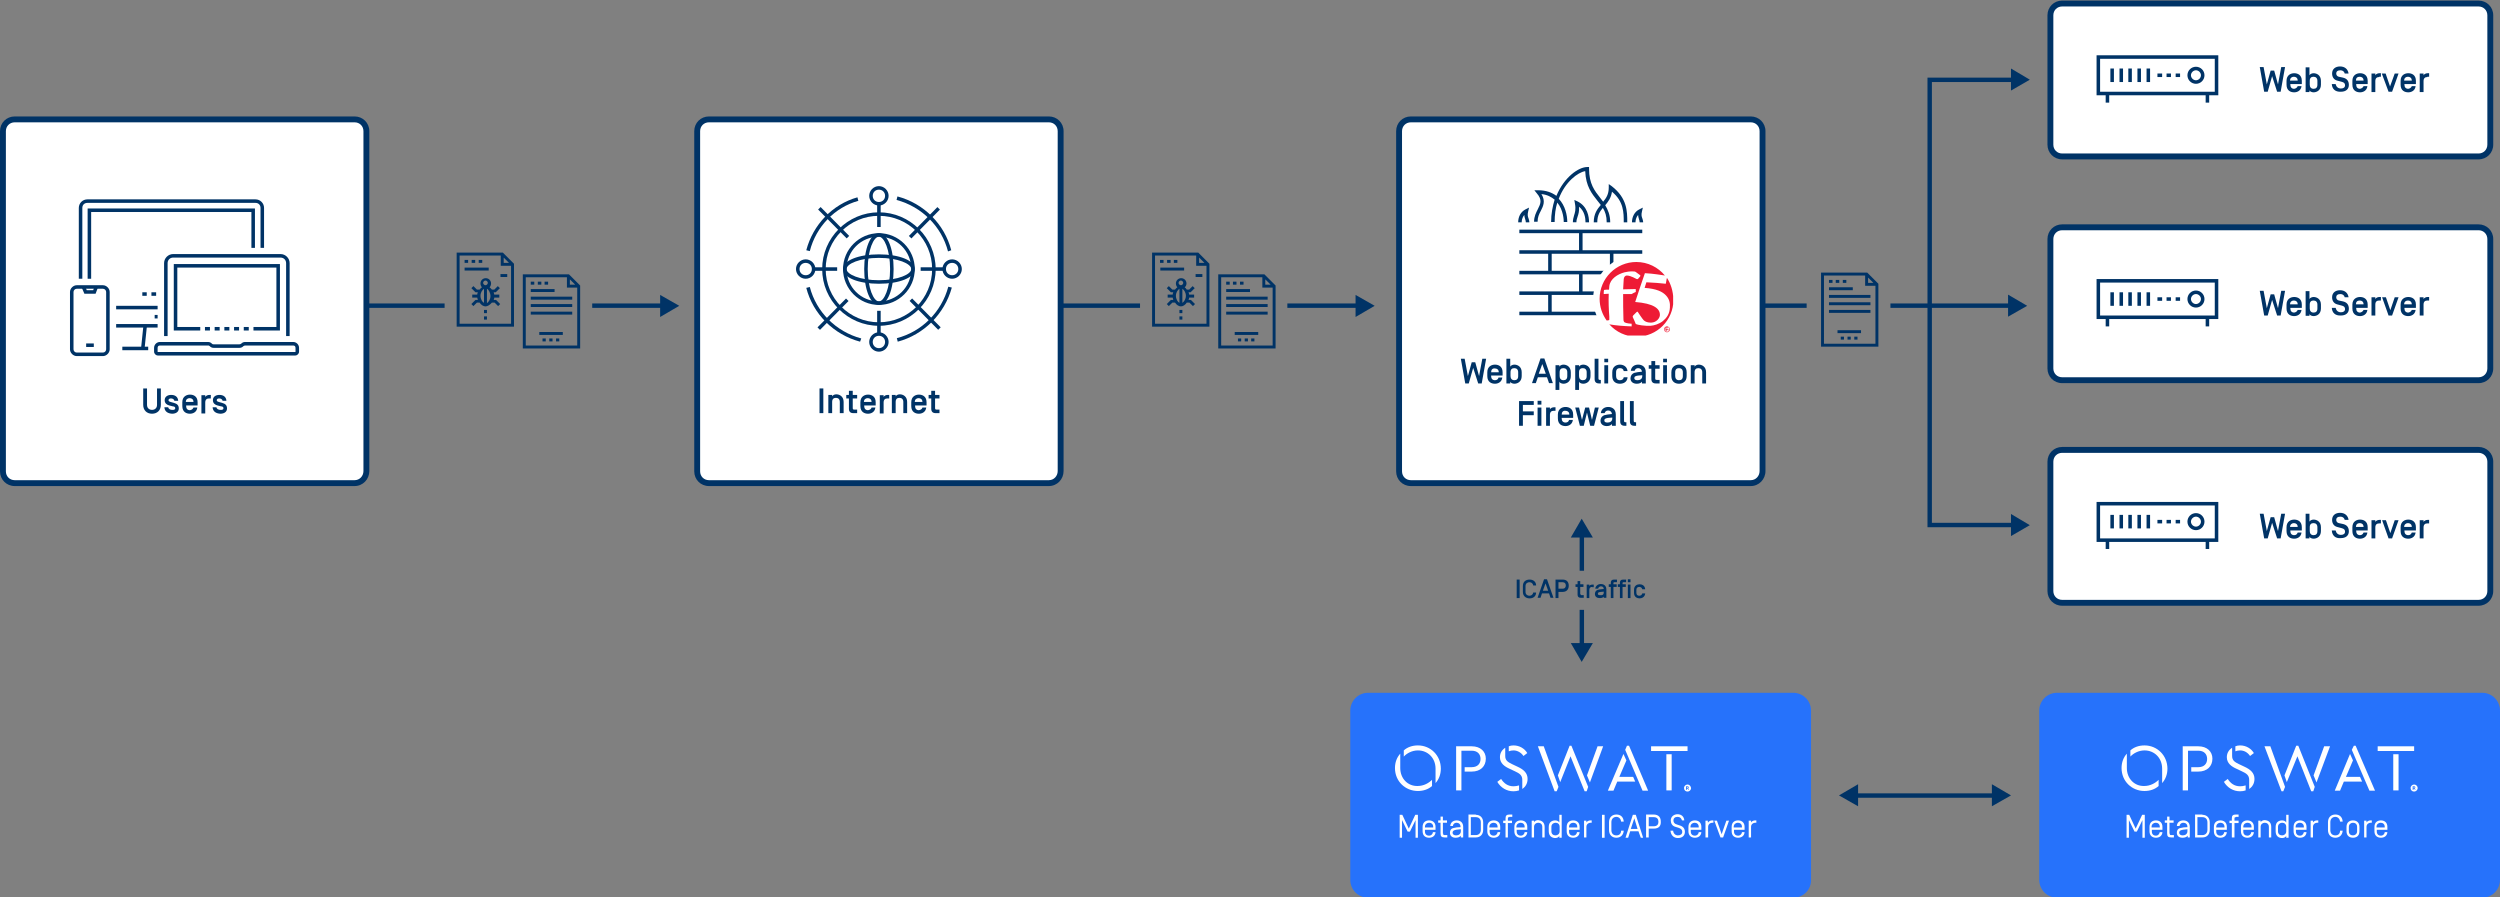 <?xml version="1.0" encoding="utf-8"?>
<!-- Generator: Adobe Illustrator 26.1.0, SVG Export Plug-In . SVG Version: 6.00 Build 0)  -->
<svg version="1.1" id="Layer_1" xmlns="http://www.w3.org/2000/svg" xmlns:xlink="http://www.w3.org/1999/xlink" x="0px" y="0px"
	 viewBox="0 0 850.2 305.2" style="enable-background:new 0 0 850.2 305.2;" xml:space="preserve">
<rect x="0" y="0" width="850.2" height="305.2" fill="#808080" stroke="none"/>
<style type="text/css">
	.st0{fill:#003366;}
	.st1{enable-background:new    ;}
	.st2{fill:#FFFFFF;}
	.st3{fill:#2672FB;}
	.st4{clip-path:url(#SVGID_00000090982611147293920640000001560225305001354406_);}
	.st5{fill:#ED1B35;}
	.st6{clip-path:url(#SVGID_00000080920692648741128530000015510924300150834592_);}
	.st7{clip-path:url(#SVGID_00000096052676573960664610000000464329957969070502_);}
	.st8{clip-path:url(#SVGID_00000133526649334327067320000003428738766440646570_);}
	.st9{fill:#EE1B35;}
	.st10{clip-path:url(#SVGID_00000035530692259007247440000006280721826912340651_);}
	.st11{fill:#E1183E;}
</style>
<g>
	<g>
		<g>
			<g>
				<g>
					<rect x="537.2" y="181.7" class="st0" width="1.5" height="12.4"/>
				</g>
				<g>
					<g>
						<polygon class="st0" points="534.2,182.8 537.9,176.4 541.7,182.8 						"/>
					</g>
				</g>
			</g>
		</g>
		<g>
			<g>
				<g>
					<rect x="537.2" y="207.4" class="st0" width="1.5" height="12.3"/>
				</g>
				<g>
					<g>
						<polygon class="st0" points="541.7,218.7 537.9,225.1 534.2,218.7 						"/>
					</g>
				</g>
			</g>
		</g>
		<g>
			<g class="st1">
				<path class="st0" d="M516.8,203.4h-1v-6.3h1V203.4z"/>
				<path class="st0" d="M520.2,203.5c-1.4,0-2.3-0.9-2.3-2.2v-2c0-1.4,0.9-2.2,2.3-2.2c1.3,0,2.2,0.8,2.2,2h-1
					c-0.1-0.8-0.7-1.1-1.3-1.1c-0.6,0-1.3,0.4-1.3,1.3v2c0,0.9,0.7,1.3,1.3,1.3c0.6,0,1.2-0.3,1.3-1.1h1
					C522.4,202.7,521.5,203.5,520.2,203.5z"/>
				<path class="st0" d="M526.8,201.8h-2.4l-0.5,1.5h-1l2.2-6.3h1l2.2,6.3h-1L526.8,201.8z M526.5,200.9l-0.9-2.5l-0.9,2.5H526.5z"
					/>
				<path class="st0" d="M530,203.4h-1v-6.3h2.4c1.5,0,2.1,0.9,2.1,2.1s-0.7,2.1-2.1,2.1H530V203.4z M530,198v2.2h1.4
					c0.8,0,1.1-0.5,1.1-1.1c0-0.6-0.3-1.1-1.1-1.1H530z"/>
				<path class="st0" d="M537.5,202c0,0.3,0.1,0.4,0.4,0.4h0.7v0.9h-1c-0.8,0-1.1-0.4-1.1-1.1v-2.6h-0.7v-0.9h0.7v-1.1h0.9v1.1h1.1
					v0.9h-1.1V202z"/>
				<path class="st0" d="M541.5,199.6c-0.6,0-1,0.3-1,1v2.8h-0.9v-4.6h0.9v0.5c0.1-0.3,0.6-0.5,1.1-0.5h0.4v0.9H541.5z"/>
				<path class="st0" d="M543.5,200.2h-1c0.2-1.2,1.2-1.6,1.9-1.6c0.8,0,1.9,0.4,1.9,1.9v2.8h-0.9v-0.4c-0.3,0.4-0.8,0.5-1.4,0.5
					c-0.8,0-1.6-0.4-1.6-1.4c0-0.5,0.2-1.2,1-1.4c0.6-0.2,1.2-0.2,2-0.3v0c0-0.6-0.4-0.9-1-0.9C543.9,199.5,543.6,199.7,543.5,200.2
					z M545.4,201.5v-0.3c-0.8,0.1-1.5,0.1-1.8,0.3c-0.1,0.1-0.2,0.2-0.2,0.4c0,0.4,0.3,0.5,0.8,0.5
					C544.7,202.5,545.4,202.4,545.4,201.5z"/>
				<path class="st0" d="M549.1,198c-0.4,0-0.4,0.1-0.4,0.4v0.3h1.1v0.9h-1.1v3.8h-0.9v-3.8h-0.7v-0.9h0.7v-0.5
					c0-0.7,0.3-1.1,1.1-1.1h1v0.9H549.1z"/>
				<path class="st0" d="M552.2,198c-0.4,0-0.4,0.1-0.4,0.4v0.3h1.1v0.9h-1.1v3.8h-0.9v-3.8h-0.7v-0.9h0.7v-0.5
					c0-0.7,0.3-1.1,1.1-1.1h1v0.9H552.2z"/>
				<path class="st0" d="M554.5,198h-0.9v-1h0.9V198z M554.5,203.4h-0.9v-4.6h0.9V203.4z"/>
				<path class="st0" d="M557.6,203.5c-0.8,0-1.9-0.4-1.9-1.9v-1c0-1.5,1.1-1.9,1.9-1.9c0.8,0,1.8,0.4,1.9,1.7h-1
					c-0.1-0.5-0.5-0.8-1-0.8c-0.6,0-1,0.3-1,1v1c0,0.7,0.4,1,1,1c0.5,0,0.9-0.3,1-0.8h1C559.4,203.1,558.3,203.5,557.6,203.5z"/>
			</g>
		</g>
	</g>
	<g>
		<g>
			<path class="st2" d="M356.7,164.3H241.1c-2.2,0-4-1.8-4-4V44.6c0-2.2,1.8-4,4-4h115.6c2.2,0,4,1.8,4,4v115.6
				C360.7,162.5,358.9,164.3,356.7,164.3z"/>
			<path class="st0" d="M356.7,165.3H241.1c-2.8,0-5-2.2-5-5V44.6c0-2.8,2.2-5,5-5h115.6c2.8,0,5,2.2,5,5v115.6
				C361.7,163,359.5,165.3,356.7,165.3z M241.1,41.6c-1.7,0-3,1.3-3,3v115.7c0,1.7,1.3,3,3,3h115.6c1.7,0,3-1.4,3-3.1V44.6
				c0-1.7-1.3-3-3-3H241.1z"/>
		</g>
		<g>
			<g class="st1">
				<path class="st0" d="M280,140.5h-1.3v-8.4h1.3V140.5z"/>
				<path class="st0" d="M283,140.5h-1.3v-6.2h1.3v0.5c0.2-0.4,0.8-0.7,1.4-0.7c1.1,0,2.5,0.7,2.5,2.6v3.8h-1.3v-3.8
					c0-0.9-0.5-1.4-1.3-1.4c-0.8,0-1.3,0.4-1.3,1.4V140.5z"/>
				<path class="st0" d="M290,138.7c0,0.5,0.1,0.6,0.6,0.6h0.9v1.2h-1.3c-1,0-1.5-0.5-1.5-1.5v-3.5h-0.9v-1.2h0.9v-1.4h1.3v1.4h1.5
					v1.2H290V138.7z"/>
				<path class="st0" d="M296.4,138.6h1.3c-0.2,1.6-1.5,2.1-2.5,2.1c-1.1,0-2.6-0.5-2.6-2.6v-1.3c0-2,1.5-2.6,2.6-2.6
					c1.1,0,2.6,0.5,2.6,2.6v1.1h-3.9v0.2c0,0.9,0.5,1.4,1.3,1.4C295.8,139.4,296.3,139.1,296.4,138.6z M293.8,136.7L293.8,136.7
					l2.6,0v0c0-0.9-0.6-1.3-1.3-1.3C294.4,135.4,293.8,135.8,293.8,136.7z"/>
				<path class="st0" d="M301.8,135.5c-0.8,0-1.3,0.4-1.3,1.4v3.7h-1.3v-6.2h1.3v0.6c0.2-0.4,0.8-0.7,1.4-0.7h0.5v1.2H301.8z"/>
				<path class="st0" d="M304.6,140.5h-1.3v-6.2h1.3v0.5c0.2-0.4,0.8-0.7,1.4-0.7c1.1,0,2.5,0.7,2.5,2.6v3.8h-1.3v-3.8
					c0-0.9-0.5-1.4-1.3-1.4c-0.8,0-1.3,0.4-1.3,1.4V140.5z"/>
				<path class="st0" d="M313.7,138.6h1.3c-0.2,1.6-1.5,2.1-2.5,2.1c-1.1,0-2.6-0.5-2.6-2.6v-1.3c0-2,1.5-2.6,2.6-2.6
					s2.6,0.5,2.6,2.6v1.1h-3.9v0.2c0,0.9,0.5,1.4,1.3,1.4C313.1,139.4,313.6,139.1,313.7,138.6z M311.1,136.7L311.1,136.7l2.6,0v0
					c0-0.9-0.6-1.3-1.3-1.3C311.7,135.4,311.1,135.8,311.1,136.7z"/>
				<path class="st0" d="M318,138.7c0,0.5,0.1,0.6,0.6,0.6h0.9v1.2h-1.3c-1,0-1.5-0.5-1.5-1.5v-3.5h-0.9v-1.2h0.9v-1.4h1.3v1.4h1.5
					v1.2H318V138.7z"/>
			</g>
		</g>
		<g>
			<g>
				<g>
					<path class="st0" d="M298.9,69.9c-1.8,0-3.3-1.5-3.3-3.3c0-1.8,1.5-3.3,3.3-3.3c1.8,0,3.3,1.5,3.3,3.3
						C302.2,68.4,300.7,69.9,298.9,69.9z M298.9,64.5c-1.2,0-2.1,0.9-2.1,2.1c0,1.2,0.9,2.1,2.1,2.1c1.2,0,2.1-0.9,2.1-2.1
						C301,65.4,300.1,64.5,298.9,64.5z"/>
				</g>
				<g>
					<path class="st0" d="M298.9,119.6c-1.8,0-3.3-1.5-3.3-3.3c0-1.8,1.5-3.3,3.3-3.3c1.8,0,3.3,1.5,3.3,3.3
						C302.2,118.1,300.7,119.6,298.9,119.6z M298.9,114.2c-1.2,0-2.1,0.9-2.1,2.1c0,1.2,0.9,2.1,2.1,2.1c1.2,0,2.1-0.9,2.1-2.1
						C301,115.1,300.1,114.2,298.9,114.2z"/>
				</g>
				<g>
					<rect x="298.3" y="69.2" class="st0" width="1.2" height="8"/>
				</g>
				<g>
					<rect x="298.3" y="105.7" class="st0" width="1.2" height="8"/>
				</g>
				<g>
					<path class="st0" d="M323.8,94.8c-1.8,0-3.3-1.5-3.3-3.3s1.5-3.3,3.3-3.3c1.8,0,3.3,1.5,3.3,3.3S325.6,94.8,323.8,94.8z
						 M323.8,89.4c-1.2,0-2.1,0.9-2.1,2.1s0.9,2.1,2.1,2.1c1.2,0,2.1-0.9,2.1-2.1S325,89.4,323.8,89.4z"/>
				</g>
				<g>
					<path class="st0" d="M274,94.8c-1.8,0-3.3-1.5-3.3-3.3s1.5-3.3,3.3-3.3s3.3,1.5,3.3,3.3S275.8,94.8,274,94.8z M274,89.4
						c-1.2,0-2.1,0.9-2.1,2.1s0.9,2.1,2.1,2.1s2.1-0.9,2.1-2.1S275.2,89.4,274,89.4z"/>
				</g>
				<g>
					<rect x="313.1" y="90.9" class="st0" width="8" height="1.2"/>
				</g>
				<g>
					<rect x="276.7" y="90.9" class="st0" width="8" height="1.2"/>
				</g>
				<g>
					<path class="st0" d="M298.9,110.8c-10.6,0-19.3-8.7-19.3-19.3s8.7-19.3,19.3-19.3s19.3,8.7,19.3,19.3S309.5,110.8,298.9,110.8z
						 M298.9,73.4c-10,0-18.1,8.1-18.1,18.1s8.1,18.1,18.1,18.1c10,0,18.1-8.1,18.1-18.1S308.9,73.4,298.9,73.4z"/>
				</g>
				<g>
					<path class="st0" d="M305.3,116.2l-0.3-1.2c8.5-2.2,15.2-8.9,17.5-17.5l1.2,0.3C321.2,106.8,314.2,113.8,305.3,116.2z"/>
				</g>
				<g>
					<path class="st0" d="M322.4,85.5c-2.2-8.5-8.9-15.2-17.5-17.5l0.3-1.2c9,2.4,16,9.4,18.3,18.3L322.4,85.5z"/>
				</g>
				<g>
					<path class="st0" d="M275.4,85.4l-1.2-0.3c2.3-8.7,8.9-15.6,17.4-18l0.3,1.2C283.9,70.5,277.5,77.1,275.4,85.4z"/>
				</g>
				<g>
					<path class="st0" d="M292.5,116.2c-9-2.4-16-9.4-18.3-18.3l1.2-0.3c2.2,8.5,8.9,15.2,17.5,17.5L292.5,116.2z"/>
				</g>
				<g>
					<path class="st0" d="M298.9,103.7c-6.7,0-12.2-5.5-12.2-12.2s5.5-12.2,12.2-12.2s12.2,5.5,12.2,12.2S305.6,103.7,298.9,103.7z
						 M298.9,80.5c-6.1,0-11,4.9-11,11s4.9,11,11,11s11-4.9,11-11S305,80.5,298.9,80.5z"/>
				</g>
				<g>
					
						<rect x="313.9" y="100.1" transform="matrix(0.711 -0.704 0.704 0.711 15.691 252.158)" class="st0" width="1.2" height="13.8"/>
				</g>
				<g>
					
						<rect x="282.8" y="69" transform="matrix(0.711 -0.704 0.704 0.711 28.576 221.29)" class="st0" width="1.2" height="13.8"/>
				</g>
				<g>
					
						<rect x="307.6" y="75.3" transform="matrix(0.703 -0.711 0.711 0.703 39.309 246.008)" class="st0" width="13.8" height="1.2"/>
				</g>
				<g>
					
						<rect x="276.5" y="106.4" transform="matrix(0.703 -0.711 0.711 0.703 7.981 233.127)" class="st0" width="13.8" height="1.2"/>
				</g>
				<g>
					<path class="st0" d="M298.9,103.7c-2.9,0-5-5.2-5-12.2s2.1-12.2,5-12.2s5,5.2,5,12.2S301.8,103.7,298.9,103.7z M298.9,80.5
						c-1.8,0-3.8,4.5-3.8,11s2,11,3.8,11s3.8-4.5,3.8-11S300.7,80.5,298.9,80.5z"/>
				</g>
				<g>
					<path class="st0" d="M298.9,96.5c-7,0-12.2-2.1-12.2-5s5.2-5,12.2-5s12.2,2.1,12.2,5S305.9,96.5,298.9,96.5z M298.9,87.7
						c-6.5,0-11,2-11,3.8s4.5,3.8,11,3.8s11-2,11-3.8S305.4,87.7,298.9,87.7z"/>
				</g>
			</g>
		</g>
	</g>
	<g>
		<path class="st2" d="M595.4,164.3H479.8c-2.2,0-4-1.8-4-4V44.6c0-2.2,1.8-4,4-4h115.6c2.2,0,4,1.8,4,4v115.6
			C599.4,162.5,597.6,164.3,595.4,164.3z"/>
		<path class="st0" d="M595.4,165.3H479.8c-2.8,0-5-2.2-5-5V44.6c0-2.8,2.2-5,5-5h115.6c2.8,0,5,2.2,5,5v115.6
			C600.4,163,598.2,165.3,595.4,165.3z M479.8,41.6c-1.7,0-3,1.3-3,3v115.7c0,1.7,1.3,3,3,3h115.6c1.7,0,3-1.4,3-3.1V44.6
			c0-1.7-1.3-3-3-3H479.8z"/>
	</g>
	<g>
		<path class="st2" d="M842.9,129.3H701.3c-2.2,0-4-1.8-4-4v-44c0-2.2,1.8-4,4-4h141.6c2.2,0,4,1.8,4,4v44
			C846.9,127.5,845.1,129.3,842.9,129.3z"/>
		<path class="st0" d="M842.9,130.3H701.3c-2.8,0-5-2.2-5-5v-44c0-2.8,2.2-5,5-5h141.6c2.8,0,5,2.2,5,5v44
			C847.9,128.1,845.7,130.3,842.9,130.3z M701.3,78.3c-1.7,0-3,1.3-3,3v44c0,1.7,1.3,3,3,3h141.6c1.7,0,3-1.3,3-3v-44
			c0-1.7-1.3-3-3-3H701.3z"/>
	</g>
	<g>
		<path class="st2" d="M842.9,205H701.3c-2.2,0-4-1.8-4-4v-44c0-2.2,1.8-4,4-4h141.6c2.2,0,4,1.8,4,4v44
			C846.9,203.2,845.1,205,842.9,205z"/>
		<path class="st0" d="M842.9,206H701.3c-2.8,0-5-2.2-5-5v-44c0-2.8,2.2-5,5-5h141.6c2.8,0,5,2.2,5,5v44
			C847.9,203.8,845.7,206,842.9,206z M701.3,154c-1.7,0-3,1.3-3,3v44c0,1.7,1.3,3,3,3h141.6c1.7,0,3-1.3,3-3v-44c0-1.7-1.3-3-3-3
			H701.3z"/>
	</g>
	<g>
		<path class="st2" d="M842.9,53.2H701.3c-2.2,0-4-1.8-4-4v-44c0-2.2,1.8-4,4-4h141.6c2.2,0,4,1.8,4,4v44
			C846.9,51.4,845.1,53.2,842.9,53.2z"/>
		<path class="st0" d="M842.9,54.2H701.3c-2.8,0-5-2.2-5-5v-44c0-2.8,2.2-5,5-5h141.6c2.8,0,5,2.2,5,5v44
			C847.9,52,845.7,54.2,842.9,54.2z M701.3,2.2c-1.7,0-3,1.3-3,3v44c0,1.7,1.3,3,3,3h141.6c1.7,0,3-1.3,3-3v-44c0-1.7-1.3-3-3-3
			H701.3z"/>
	</g>
	<g>
		<g>
			<rect x="713.6" y="171.3" class="st2" width="40.2" height="12.4"/>
			<path class="st0" d="M754.4,184.3H713v-13.6h41.4V184.3z M714.2,183.1h39v-11.2h-39V183.1z"/>
		</g>
		<g>
			<rect x="716.1" y="183.6" class="st0" width="1.2" height="3.1"/>
		</g>
		<g>
			<rect x="750.1" y="183.6" class="st0" width="1.2" height="3.1"/>
		</g>
		<g>
			<rect x="717.7" y="175.1" class="st0" width="1.2" height="4.6"/>
		</g>
		<g>
			<rect x="720.8" y="175.1" class="st0" width="1.2" height="4.6"/>
		</g>
		<g>
			<rect x="723.8" y="175.1" class="st0" width="1.2" height="4.6"/>
		</g>
		<g>
			<rect x="726.9" y="175.1" class="st0" width="1.2" height="4.6"/>
		</g>
		<g>
			<rect x="730" y="175.1" class="st0" width="1.2" height="4.6"/>
		</g>
		<g>
			<rect x="739.9" y="176.8" class="st0" width="1.5" height="1.2"/>
		</g>
		<g>
			<rect x="736.8" y="176.8" class="st0" width="1.5" height="1.2"/>
		</g>
		<g>
			<rect x="733.7" y="176.8" class="st0" width="1.6" height="1.2"/>
		</g>
		<g>
			<circle class="st2" cx="746.8" cy="177.4" r="2.3"/>
			<path class="st0" d="M746.8,180.3c-1.6,0-2.9-1.3-2.9-2.9c0-1.6,1.3-2.9,2.9-2.9s2.9,1.3,2.9,2.9
				C749.7,179,748.4,180.3,746.8,180.3z M746.8,175.7c-0.9,0-1.7,0.8-1.7,1.7s0.8,1.7,1.7,1.7s1.7-0.8,1.7-1.7
				S747.7,175.7,746.8,175.7z"/>
		</g>
	</g>
	<g>
		<g>
			<rect x="713.6" y="95.5" class="st2" width="40.2" height="12.4"/>
			<path class="st0" d="M754.4,108.5H713V94.9h41.4V108.5z M714.2,107.3h39V96.1h-39V107.3z"/>
		</g>
		<g>
			<rect x="716.1" y="107.9" class="st0" width="1.2" height="3.1"/>
		</g>
		<g>
			<rect x="750.1" y="107.9" class="st0" width="1.2" height="3.1"/>
		</g>
		<g>
			<rect x="717.7" y="99.4" class="st0" width="1.2" height="4.6"/>
		</g>
		<g>
			<rect x="720.8" y="99.4" class="st0" width="1.2" height="4.6"/>
		</g>
		<g>
			<rect x="723.8" y="99.4" class="st0" width="1.2" height="4.6"/>
		</g>
		<g>
			<rect x="726.9" y="99.4" class="st0" width="1.2" height="4.6"/>
		</g>
		<g>
			<rect x="730" y="99.4" class="st0" width="1.2" height="4.6"/>
		</g>
		<g>
			<rect x="739.9" y="101.1" class="st0" width="1.5" height="1.2"/>
		</g>
		<g>
			<rect x="736.8" y="101.1" class="st0" width="1.5" height="1.2"/>
		</g>
		<g>
			<rect x="733.7" y="101.1" class="st0" width="1.6" height="1.2"/>
		</g>
		<g>
			<circle class="st2" cx="746.8" cy="101.7" r="2.3"/>
			<path class="st0" d="M746.8,104.6c-1.6,0-2.9-1.3-2.9-2.9s1.3-2.9,2.9-2.9s2.9,1.3,2.9,2.9S748.4,104.6,746.8,104.6z M746.8,100
				c-0.9,0-1.7,0.8-1.7,1.7s0.8,1.7,1.7,1.7s1.7-0.8,1.7-1.7S747.7,100,746.8,100z"/>
		</g>
	</g>
	<g>
		<g>
			<rect x="713.6" y="19.4" class="st2" width="40.2" height="12.4"/>
			<path class="st0" d="M754.4,32.4H713V18.8h41.4V32.4z M714.2,31.2h39V20h-39V31.2z"/>
		</g>
		<g>
			<rect x="716.1" y="31.8" class="st0" width="1.2" height="3.1"/>
		</g>
		<g>
			<rect x="750.1" y="31.8" class="st0" width="1.2" height="3.1"/>
		</g>
		<g>
			<rect x="717.7" y="23.3" class="st0" width="1.2" height="4.6"/>
		</g>
		<g>
			<rect x="720.8" y="23.3" class="st0" width="1.2" height="4.6"/>
		</g>
		<g>
			<rect x="723.8" y="23.3" class="st0" width="1.2" height="4.6"/>
		</g>
		<g>
			<rect x="726.9" y="23.3" class="st0" width="1.2" height="4.6"/>
		</g>
		<g>
			<rect x="730" y="23.3" class="st0" width="1.2" height="4.6"/>
		</g>
		<g>
			<rect x="739.9" y="25" class="st0" width="1.5" height="1.2"/>
		</g>
		<g>
			<rect x="736.8" y="25" class="st0" width="1.5" height="1.2"/>
		</g>
		<g>
			<rect x="733.7" y="25" class="st0" width="1.6" height="1.2"/>
		</g>
		<g>
			<circle class="st2" cx="746.8" cy="25.6" r="2.3"/>
			<path class="st0" d="M746.8,28.5c-1.6,0-2.9-1.3-2.9-2.9s1.3-2.9,2.9-2.9s2.9,1.3,2.9,2.9S748.4,28.5,746.8,28.5z M746.8,23.9
				c-0.9,0-1.7,0.8-1.7,1.7s0.8,1.7,1.7,1.7s1.7-0.8,1.7-1.7S747.7,23.9,746.8,23.9z"/>
		</g>
	</g>
	<g>
		<g>
			<g>
				<polygon class="st0" points="684.9,179.3 655.5,179.3 655.5,26.4 684.9,26.4 684.9,27.9 657,27.9 657,177.8 684.9,177.8 				"/>
			</g>
			<g>
				<g>
					<polygon class="st0" points="683.9,174.8 690.3,178.6 683.9,182.3 					"/>
				</g>
			</g>
			<g>
				<g>
					<polygon class="st0" points="683.9,30.8 690.3,27.1 683.9,23.3 					"/>
				</g>
			</g>
		</g>
	</g>
	<g>
		<g class="st1">
			<path class="st0" d="M772.7,25.9l-1.5,5.3h-1.2l-1.5-8.4h1.3l1.1,5.9l1.3-4.7h1.2l1.3,4.7l1.1-5.9h1.3l-1.5,8.4h-1.2L772.7,25.9z
				"/>
			<path class="st0" d="M781.4,29.3h1.3c-0.2,1.6-1.5,2.1-2.5,2.1c-1.1,0-2.6-0.5-2.6-2.6v-1.3c0-2,1.5-2.6,2.6-2.6s2.6,0.5,2.6,2.6
				v1.1h-3.9v0.2c0,0.9,0.5,1.4,1.3,1.4C780.8,30.1,781.2,29.8,781.4,29.3z M778.8,27.4L778.8,27.4l2.6,0v0c0-0.9-0.6-1.3-1.3-1.3
				C779.4,26.1,778.8,26.5,778.8,27.4z"/>
			<path class="st0" d="M789.3,28.8c0,1.9-1.4,2.6-2.5,2.6c-0.6,0-1.3-0.3-1.4-0.7v0.6h-1.3v-8.4h1.3v2.7c0.2-0.4,0.8-0.7,1.4-0.7
				c1.1,0,2.5,0.7,2.5,2.6V28.8z M788.1,27.5c0-0.9-0.5-1.4-1.3-1.4s-1.3,0.4-1.3,1.4v1.3c0,0.9,0.5,1.4,1.3,1.4s1.3-0.4,1.3-1.4
				V27.5z"/>
			<path class="st0" d="M793,28.6h1.3c0.2,0.9,0.8,1.5,1.8,1.5c0.9,0,1.4-0.4,1.4-1.1c0-0.6-0.3-1-1.2-1.2l-1.5-0.4
				c-1.1-0.3-1.7-1.2-1.7-2.4c0-1.6,1.2-2.4,2.7-2.4c1.7,0,2.7,1,2.9,2.4h-1.3c-0.2-0.7-0.7-1.1-1.5-1.1c-1,0-1.4,0.5-1.4,1.1
				c0,0.6,0.4,1,0.9,1.1l1.4,0.3c1.3,0.3,2,1.1,2,2.5c0,1.4-1,2.3-2.7,2.3C794.1,31.3,793.1,30.2,793,28.6z"/>
			<path class="st0" d="M803.8,29.3h1.3c-0.2,1.6-1.5,2.1-2.5,2.1c-1.1,0-2.6-0.5-2.6-2.6v-1.3c0-2,1.5-2.6,2.6-2.6s2.6,0.5,2.6,2.6
				v1.1h-3.9v0.2c0,0.9,0.5,1.4,1.3,1.4C803.1,30.1,803.6,29.8,803.8,29.3z M801.2,27.4L801.2,27.4l2.6,0v0c0-0.9-0.6-1.3-1.3-1.3
				C801.7,26.1,801.2,26.5,801.2,27.4z"/>
			<path class="st0" d="M809.1,26.2c-0.8,0-1.3,0.4-1.3,1.4v3.7h-1.3V25h1.3v0.6c0.2-0.4,0.8-0.7,1.4-0.7h0.5v1.2H809.1z"/>
			<path class="st0" d="M814.4,25h1.3l-2.2,6.2h-1.2L810,25h1.3l1.5,4.4L814.4,25z"/>
			<path class="st0" d="M820.2,29.3h1.3c-0.2,1.6-1.5,2.1-2.5,2.1c-1.1,0-2.6-0.5-2.6-2.6v-1.3c0-2,1.5-2.6,2.6-2.6s2.6,0.5,2.6,2.6
				v1.1h-3.9v0.2c0,0.9,0.5,1.4,1.3,1.4C819.6,30.1,820,29.8,820.2,29.3z M817.6,27.4L817.6,27.4l2.6,0v0c0-0.9-0.6-1.3-1.3-1.3
				C818.2,26.1,817.6,26.5,817.6,27.4z"/>
			<path class="st0" d="M825.5,26.2c-0.8,0-1.3,0.4-1.3,1.4v3.7h-1.3V25h1.3v0.6c0.2-0.4,0.8-0.7,1.4-0.7h0.5v1.2H825.5z"/>
		</g>
	</g>
	<g>
		<g class="st1">
			<path class="st0" d="M772.7,102l-1.5,5.3h-1.2l-1.5-8.4h1.3l1.1,5.9l1.3-4.7h1.2l1.3,4.7l1.1-5.9h1.3l-1.5,8.4h-1.2L772.7,102z"
				/>
			<path class="st0" d="M781.4,105.4h1.3c-0.2,1.6-1.5,2.1-2.5,2.1c-1.1,0-2.6-0.5-2.6-2.6v-1.3c0-2,1.5-2.6,2.6-2.6
				s2.6,0.5,2.6,2.6v1.1h-3.9v0.2c0,0.9,0.5,1.4,1.3,1.4C780.8,106.2,781.2,105.9,781.4,105.4z M778.8,103.5L778.8,103.5l2.6,0v0
				c0-0.9-0.6-1.3-1.3-1.3C779.4,102.2,778.8,102.6,778.8,103.5z"/>
			<path class="st0" d="M789.3,104.9c0,1.9-1.4,2.6-2.5,2.6c-0.6,0-1.3-0.3-1.4-0.7v0.6h-1.3v-8.4h1.3v2.7c0.2-0.4,0.8-0.7,1.4-0.7
				c1.1,0,2.5,0.7,2.5,2.6V104.9z M788.1,103.6c0-0.9-0.5-1.4-1.3-1.4s-1.3,0.4-1.3,1.4v1.3c0,0.9,0.5,1.4,1.3,1.4s1.3-0.4,1.3-1.4
				V103.6z"/>
			<path class="st0" d="M793,104.7h1.3c0.2,0.9,0.8,1.5,1.8,1.5c0.9,0,1.4-0.4,1.4-1.1c0-0.6-0.3-1-1.2-1.2l-1.5-0.4
				c-1.1-0.3-1.7-1.2-1.7-2.4c0-1.6,1.2-2.4,2.7-2.4c1.7,0,2.7,1,2.9,2.4h-1.3c-0.2-0.7-0.7-1.1-1.5-1.1c-1,0-1.4,0.5-1.4,1.1
				c0,0.6,0.4,1,0.9,1.1l1.4,0.3c1.3,0.3,2,1.1,2,2.5c0,1.4-1,2.3-2.7,2.3C794.1,107.4,793.1,106.3,793,104.7z"/>
			<path class="st0" d="M803.8,105.4h1.3c-0.2,1.6-1.5,2.1-2.5,2.1c-1.1,0-2.6-0.5-2.6-2.6v-1.3c0-2,1.5-2.6,2.6-2.6
				s2.6,0.5,2.6,2.6v1.1h-3.9v0.2c0,0.9,0.5,1.4,1.3,1.4C803.1,106.2,803.6,105.9,803.8,105.4z M801.2,103.5L801.2,103.5l2.6,0v0
				c0-0.9-0.6-1.3-1.3-1.3C801.7,102.2,801.2,102.6,801.2,103.5z"/>
			<path class="st0" d="M809.1,102.2c-0.8,0-1.3,0.4-1.3,1.4v3.7h-1.3v-6.2h1.3v0.6c0.2-0.4,0.8-0.7,1.4-0.7h0.5v1.2H809.1z"/>
			<path class="st0" d="M814.4,101.1h1.3l-2.2,6.2h-1.2l-2.2-6.2h1.3l1.5,4.4L814.4,101.1z"/>
			<path class="st0" d="M820.2,105.4h1.3c-0.2,1.6-1.5,2.1-2.5,2.1c-1.1,0-2.6-0.5-2.6-2.6v-1.3c0-2,1.5-2.6,2.6-2.6
				s2.6,0.5,2.6,2.6v1.1h-3.9v0.2c0,0.9,0.5,1.4,1.3,1.4C819.6,106.2,820,105.9,820.2,105.4z M817.6,103.5L817.6,103.5l2.6,0v0
				c0-0.9-0.6-1.3-1.3-1.3C818.2,102.2,817.6,102.6,817.6,103.5z"/>
			<path class="st0" d="M825.5,102.2c-0.8,0-1.3,0.4-1.3,1.4v3.7h-1.3v-6.2h1.3v0.6c0.2-0.4,0.8-0.7,1.4-0.7h0.5v1.2H825.5z"/>
		</g>
	</g>
	<g>
		<g class="st1">
			<path class="st0" d="M772.7,177.8l-1.5,5.3h-1.2l-1.5-8.4h1.3l1.1,5.9l1.3-4.7h1.2l1.3,4.7l1.1-5.9h1.3l-1.5,8.4h-1.2
				L772.7,177.8z"/>
			<path class="st0" d="M781.4,181.1h1.3c-0.2,1.6-1.5,2.1-2.5,2.1c-1.1,0-2.6-0.5-2.6-2.6v-1.3c0-2,1.5-2.6,2.6-2.6
				s2.6,0.5,2.6,2.6v1.1h-3.9v0.2c0,0.9,0.5,1.4,1.3,1.4C780.8,182,781.2,181.7,781.4,181.1z M778.8,179.2L778.8,179.2l2.6,0v0
				c0-0.9-0.6-1.3-1.3-1.3C779.4,177.9,778.8,178.4,778.8,179.2z"/>
			<path class="st0" d="M789.3,180.6c0,1.9-1.4,2.6-2.5,2.6c-0.6,0-1.3-0.3-1.4-0.7v0.6h-1.3v-8.4h1.3v2.7c0.2-0.4,0.8-0.7,1.4-0.7
				c1.1,0,2.5,0.7,2.5,2.6V180.6z M788.1,179.3c0-0.9-0.5-1.4-1.3-1.4s-1.3,0.4-1.3,1.4v1.3c0,0.9,0.5,1.4,1.3,1.4s1.3-0.4,1.3-1.4
				V179.3z"/>
			<path class="st0" d="M793,180.4h1.3c0.2,0.9,0.8,1.5,1.8,1.5c0.9,0,1.4-0.4,1.4-1.1c0-0.6-0.3-1-1.2-1.2l-1.5-0.4
				c-1.1-0.3-1.7-1.2-1.7-2.4c0-1.6,1.2-2.4,2.7-2.4c1.7,0,2.7,1,2.9,2.4h-1.3c-0.2-0.7-0.7-1.1-1.5-1.1c-1,0-1.4,0.5-1.4,1.1
				c0,0.6,0.4,1,0.9,1.1l1.4,0.3c1.3,0.3,2,1.1,2,2.5c0,1.4-1,2.3-2.7,2.3C794.1,183.2,793.1,182,793,180.4z"/>
			<path class="st0" d="M803.8,181.1h1.3c-0.2,1.6-1.5,2.1-2.5,2.1c-1.1,0-2.6-0.5-2.6-2.6v-1.3c0-2,1.5-2.6,2.6-2.6
				s2.6,0.5,2.6,2.6v1.1h-3.9v0.2c0,0.9,0.5,1.4,1.3,1.4C803.1,182,803.6,181.7,803.8,181.1z M801.2,179.2L801.2,179.2l2.6,0v0
				c0-0.9-0.6-1.3-1.3-1.3C801.7,177.9,801.2,178.4,801.2,179.2z"/>
			<path class="st0" d="M809.1,178c-0.8,0-1.3,0.4-1.3,1.4v3.7h-1.3v-6.2h1.3v0.6c0.2-0.4,0.8-0.7,1.4-0.7h0.5v1.2H809.1z"/>
			<path class="st0" d="M814.4,176.9h1.3l-2.2,6.2h-1.2l-2.2-6.2h1.3l1.5,4.4L814.4,176.9z"/>
			<path class="st0" d="M820.2,181.1h1.3c-0.2,1.6-1.5,2.1-2.5,2.1c-1.1,0-2.6-0.5-2.6-2.6v-1.3c0-2,1.5-2.6,2.6-2.6
				s2.6,0.5,2.6,2.6v1.1h-3.9v0.2c0,0.9,0.5,1.4,1.3,1.4C819.6,182,820,181.7,820.2,181.1z M817.6,179.2L817.6,179.2l2.6,0v0
				c0-0.9-0.6-1.3-1.3-1.3C818.2,177.9,817.6,178.4,817.6,179.2z"/>
			<path class="st0" d="M825.5,178c-0.8,0-1.3,0.4-1.3,1.4v3.7h-1.3v-6.2h1.3v0.6c0.2-0.4,0.8-0.7,1.4-0.7h0.5v1.2H825.5z"/>
		</g>
	</g>
	<g>
		<g>
			<g>
				<rect x="630.8" y="269.8" class="st0" width="47.7" height="1.5"/>
			</g>
			<g>
				<g>
					<polygon class="st0" points="677.4,266.7 683.9,270.5 677.4,274.2 					"/>
				</g>
			</g>
			<g>
				<g>
					<polygon class="st0" points="631.9,266.7 625.4,270.5 631.9,274.2 					"/>
				</g>
			</g>
		</g>
	</g>
	<g>
		<path class="st3" d="M609.9,305.3H465.3c-3.4,0-6.1-2.7-6.1-6.1v-57.5c0-3.4,2.7-6.1,6.1-6.1h144.5c3.4,0,6.1,2.7,6.1,6.1v57.5
			C616,302.6,613.2,305.3,609.9,305.3z"/>
	</g>
	<g>
		<g>
			<g>
				<path class="st2" d="M482.2,253.5c-1.9,0-3.6,0.6-4.8,1.7v2.1c1-1.1,2.8-2.1,4.8-2.1c3.4,0,6,2.6,6,6.2v4.9
					c1.1-1.2,1.8-2.9,1.8-4.9C490,256.9,486.5,253.5,482.2,253.5z"/>
			</g>
			<g>
				<path class="st2" d="M476.2,261.2v-4.9c-1.1,1.2-1.8,2.9-1.8,4.9c0,4.5,3.5,7.8,7.8,7.8c1.9,0,3.6-0.6,4.8-1.7v-2.1
					c-1.1,1.1-2.8,2.1-4.9,2.1C478.8,267.4,476.2,264.8,476.2,261.2z"/>
			</g>
			<g>
				<path class="st2" d="M500.5,253.8h-5.3v15h1.8v-13.5h3.5c2,0,3,1.2,3,2.8c0,1.6-1,2.8-3,2.8h-2.4v1.5h2.4c3,0,4.8-1.8,4.8-4.4
					C505.3,255.6,503.5,253.8,500.5,253.8z"/>
			</g>
			<g>
				<path class="st2" d="M518.1,257.1l1.3-1c-0.9-1.5-2.6-2.6-4.7-2.6c-0.6,0-1.1,0.1-1.6,0.3v1.7c0.5-0.2,1.1-0.3,1.6-0.3
					C516,255.2,517.3,255.9,518.1,257.1z"/>
			</g>
			<g>
				<path class="st2" d="M516,260.7l-1.7-0.8c-1.4-0.7-2.4-1.2-2.4-2.8v-2.8c-1.1,0.7-1.8,1.8-1.8,3.2c0,2.1,1.6,3.2,3.4,4l1.7,0.8
					c1.5,0.7,2.5,1.3,2.5,2.9v3.1c1.1-0.7,1.8-1.9,1.8-3.4C519.5,262.9,518.2,261.7,516,260.7z"/>
			</g>
			<g>
				<path class="st2" d="M510.5,264.9l-1.3,1c1.2,2,3.2,3.2,5.5,3.2c0.7,0,1.3-0.1,1.9-0.3v-1.7c-0.6,0.2-1.3,0.3-1.9,0.3
					C512.7,267.4,511.4,266.3,510.5,264.9z"/>
			</g>
			<g>
				<polygon class="st2" points="523,253.8 528.7,269.1 529.4,269.1 530,267.6 525,253.8 				"/>
			</g>
			<g>
				<polygon class="st2" points="539.7,263.7 540.7,266.1 545.2,253.8 543.3,253.8 				"/>
			</g>
			<g>
				<polygon class="st2" points="533.8,253.6 529.8,263.7 530.6,266 534.1,257.2 538.9,269.1 539.6,269.1 540.1,267.6 534.4,253.6 
									"/>
			</g>
			<g>
				<polygon class="st2" points="550.7,264.2 553.1,258.6 552.1,256.4 546.8,268.9 548.7,268.9 550,265.8 556.1,265.8 555.4,264.2 
									"/>
			</g>
			<g>
				<polygon class="st2" points="553.3,253.6 552.7,255 558.6,268.9 560.5,268.9 554,253.6 				"/>
			</g>
			<g>
				<rect x="561.5" y="253.8" class="st2" width="12.4" height="1.6"/>
			</g>
			<g>
				<rect x="566.7" y="256.5" class="st2" width="1.8" height="12.3"/>
			</g>
			<g>
				<path class="st2" d="M573.9,267.6h-0.2v0.3h0.2c0.1,0,0.2-0.1,0.2-0.2C574,267.7,574,267.6,573.9,267.6z"/>
			</g>
			<g>
				<path class="st2" d="M573.9,266.8c-0.6,0-1.2,0.5-1.2,1.2s0.5,1.2,1.2,1.2c0.6,0,1.2-0.5,1.2-1.2
					C575,267.3,574.5,266.8,573.9,266.8z M574.2,268.6l-0.3-0.4h-0.2v0.4h-0.3v-1.2h0.5c0.3,0,0.4,0.2,0.4,0.4
					c0,0.2-0.1,0.3-0.2,0.3l0.3,0.5L574.2,268.6L574.2,268.6z"/>
			</g>
		</g>
		<g class="st1">
			<path class="st2" d="M481.3,277.1h0.9v7.8h-0.8v-6l-1.9,3.9h-0.8l-1.9-3.9v6H476v-7.8h0.9l2.2,4.7L481.3,277.1z"/>
			<path class="st2" d="M487.3,283h0.9c-0.1,1.4-1.2,1.9-2.2,1.9c-1.1,0-2.2-0.6-2.2-2.2v-1.5c0-1.7,1.2-2.2,2.2-2.2
				c1.1,0,2.2,0.6,2.2,2.2v1h-3.6v0.6c0,1,0.7,1.4,1.4,1.4C486.6,284.2,487.2,283.8,487.3,283z M487.4,281.2c0-1-0.7-1.4-1.4-1.4
				s-1.4,0.5-1.4,1.4v0.2h2.8V281.2z"/>
			<path class="st2" d="M490.8,283.5c0,0.4,0.1,0.5,0.5,0.5h0.9v0.8h-0.9c-1.1,0-1.4-0.4-1.4-1.4v-3.6h-0.8v-0.8h0.8v-1.3h0.8v1.3
				h1.4v0.8h-1.4V283.5z"/>
			<path class="st2" d="M494.1,280.9h-0.9c0.1-1.4,1.2-1.9,2.2-1.9c1.1,0,2.2,0.6,2.2,2.2v3.6h-0.8v-0.6c-0.4,0.5-1,0.7-1.8,0.7
				c-1,0-1.9-0.5-1.9-1.7c0-0.6,0.2-1.4,1.2-1.6c0.7-0.2,1.5-0.3,2.4-0.3v-0.1c0-1-0.7-1.4-1.4-1.4
				C494.8,279.8,494.2,280.1,494.1,280.9z M496.9,282c-1.3,0.1-2,0.2-2.4,0.4c-0.4,0.2-0.5,0.5-0.5,0.8c0,0.5,0.4,0.9,1.2,0.9
				c0.9,0,1.6-0.5,1.6-1.4V282z"/>
			<path class="st2" d="M501.9,277.1c1.5,0,2.5,1,2.5,2.6v2.5c0,1.6-1,2.6-2.5,2.6h-2.5v-7.8H501.9z M500.2,277.9v6.1h1.7
				c0.9,0,1.7-0.6,1.7-1.8v-2.5c0-1.2-0.7-1.8-1.7-1.8H500.2z"/>
			<path class="st2" d="M509.3,283h0.9c-0.1,1.4-1.2,1.9-2.2,1.9c-1.1,0-2.2-0.6-2.2-2.2v-1.5c0-1.7,1.2-2.2,2.2-2.2
				c1.1,0,2.2,0.6,2.2,2.2v1h-3.6v0.6c0,1,0.7,1.4,1.4,1.4C508.6,284.2,509.2,283.8,509.3,283z M509.3,281.2c0-1-0.7-1.4-1.4-1.4
				s-1.4,0.5-1.4,1.4v0.2h2.8V281.2z"/>
			<path class="st2" d="M513.3,277.9c-0.4,0-0.5,0.1-0.5,0.5v0.7h1.4v0.8h-1.4v4.9h-0.8v-4.9h-0.8v-0.8h0.8v-0.7
				c0-1,0.3-1.4,1.4-1.4h0.9v0.8H513.3z"/>
			<path class="st2" d="M518.5,283h0.9c-0.1,1.4-1.2,1.9-2.2,1.9c-1.1,0-2.2-0.6-2.2-2.2v-1.5c0-1.7,1.2-2.2,2.2-2.2
				c1.1,0,2.2,0.6,2.2,2.2v1h-3.6v0.6c0,1,0.7,1.4,1.4,1.4C517.8,284.2,518.4,283.8,518.5,283z M518.5,281.2c0-1-0.7-1.4-1.4-1.4
				s-1.4,0.5-1.4,1.4v0.2h2.8V281.2z"/>
			<path class="st2" d="M525.3,281.2v3.6h-0.8v-3.6c0-1-0.7-1.4-1.4-1.4s-1.4,0.5-1.4,1.4v3.6h-0.8v-5.7h0.8v0.5
				c0.3-0.5,0.9-0.7,1.4-0.7C524.1,279,525.3,279.5,525.3,281.2z"/>
			<path class="st2" d="M526.7,282.7v-1.5c0-1.7,1.2-2.2,2.2-2.2c0.5,0,1.1,0.2,1.4,0.7v-2.6h0.8v7.8h-0.8v-0.6
				c-0.3,0.5-0.9,0.7-1.4,0.7C527.9,285,526.7,284.4,526.7,282.7z M527.6,282.7c0,1,0.7,1.4,1.4,1.4s1.4-0.5,1.4-1.4v-1.5
				c0-1-0.7-1.4-1.4-1.4s-1.4,0.5-1.4,1.4V282.7z"/>
			<path class="st2" d="M536.3,283h0.9c-0.1,1.4-1.2,1.9-2.2,1.9c-1.1,0-2.2-0.6-2.2-2.2v-1.5c0-1.7,1.2-2.2,2.2-2.2
				c1.1,0,2.2,0.6,2.2,2.2v1h-3.6v0.6c0,1,0.7,1.4,1.4,1.4C535.6,284.2,536.2,283.8,536.3,283z M536.4,281.2c0-1-0.7-1.4-1.4-1.4
				s-1.4,0.5-1.4,1.4v0.2h2.8V281.2z"/>
			<path class="st2" d="M539.5,279.7c0.3-0.5,0.9-0.7,1.4-0.7h0.4v0.8h-0.4c-0.7,0-1.4,0.5-1.4,1.4v3.6h-0.8v-5.7h0.8V279.7z"/>
			<path class="st2" d="M544.8,277.1h0.9v7.8h-0.9V277.1z"/>
			<path class="st2" d="M552.2,279.4h-0.9c-0.1-1-0.8-1.6-1.6-1.6c-0.9,0-1.7,0.6-1.7,1.8v2.7c0,1.2,0.7,1.8,1.7,1.8
				c0.9,0,1.6-0.5,1.6-1.6h0.9c-0.1,1.5-1.1,2.4-2.5,2.4c-1.5,0-2.5-1-2.5-2.6v-2.7c0-1.6,1-2.6,2.5-2.6
				C551.2,277,552.1,277.9,552.2,279.4z"/>
			<path class="st2" d="M557.2,282.7h-2.8l-0.7,2.2h-0.9l2.5-7.8h1l2.5,7.8H558L557.2,282.7z M555.8,278.3l-1.2,3.6h2.3L555.8,278.3
				z"/>
			<path class="st2" d="M562.4,281.8h-1.7v3h-0.9v-7.8h2.5c1.8,0,2.5,1,2.5,2.4C564.9,280.8,564.2,281.8,562.4,281.8z M562.4,277.9
				h-1.7v3.1h1.7c1.2,0,1.6-0.7,1.6-1.5C564,278.6,563.6,277.9,562.4,277.9z"/>
			<path class="st2" d="M568.1,282.5h0.9c0.1,1,0.8,1.6,1.6,1.6c0.9,0,1.5-0.4,1.5-1.2c0-0.7-0.4-1.1-1.3-1.4l-1-0.3
				c-1.2-0.3-1.6-1.3-1.6-2.2c0-1.3,1.1-2.1,2.3-2.1c1.3,0,2.2,0.8,2.3,2.1H572c-0.2-0.7-0.6-1.2-1.5-1.2c-0.9,0-1.4,0.5-1.4,1.2
				c0,0.7,0.4,1.2,1.2,1.4l0.9,0.3c1.1,0.3,1.8,1,1.8,2.2c0,1.2-0.8,2.1-2.4,2.1C569.2,285,568.2,284,568.1,282.5z"/>
			<path class="st2" d="M577.7,283h0.9c-0.1,1.4-1.2,1.9-2.2,1.9c-1.1,0-2.2-0.6-2.2-2.2v-1.5c0-1.7,1.2-2.2,2.2-2.2
				c1.1,0,2.2,0.6,2.2,2.2v1h-3.6v0.6c0,1,0.7,1.4,1.4,1.4C577,284.2,577.6,283.8,577.7,283z M577.7,281.2c0-1-0.7-1.4-1.4-1.4
				s-1.4,0.5-1.4,1.4v0.2h2.8V281.2z"/>
			<path class="st2" d="M580.9,279.7c0.3-0.5,0.9-0.7,1.4-0.7h0.4v0.8h-0.4c-0.7,0-1.4,0.5-1.4,1.4v3.6H580v-5.7h0.8V279.7z"/>
			<path class="st2" d="M586,284.8h-0.9l-2.1-5.7h0.9l1.6,4.6l1.6-4.6h0.9L586,284.8z"/>
			<path class="st2" d="M592.4,283h0.9c-0.1,1.4-1.2,1.9-2.2,1.9c-1.1,0-2.2-0.6-2.2-2.2v-1.5c0-1.7,1.2-2.2,2.2-2.2
				c1.1,0,2.2,0.6,2.2,2.2v1h-3.6v0.6c0,1,0.7,1.4,1.4,1.4C591.7,284.2,592.3,283.8,592.4,283z M592.4,281.2c0-1-0.7-1.4-1.4-1.4
				s-1.4,0.5-1.4,1.4v0.2h2.8V281.2z"/>
			<path class="st2" d="M595.5,279.7c0.3-0.5,0.9-0.7,1.4-0.7h0.4v0.8h-0.4c-0.7,0-1.4,0.5-1.4,1.4v3.6h-0.8v-5.7h0.8V279.7z"/>
		</g>
	</g>
	<g>
		<path class="st3" d="M844.1,305.3H699.6c-3.4,0-6.1-2.7-6.1-6.1v-57.5c0-3.4,2.7-6.1,6.1-6.1h144.5c3.4,0,6.1,2.7,6.1,6.1v57.5
			C850.2,302.6,847.5,305.3,844.1,305.3z"/>
	</g>
	<g>
		<g>
			<g>
				<path class="st2" d="M729.3,253.5c-1.9,0-3.6,0.6-4.8,1.7v2.1c1-1.1,2.8-2.1,4.8-2.1c3.4,0,6,2.6,6,6.2v4.9
					c1.1-1.2,1.8-2.9,1.8-4.9C737.1,256.9,733.6,253.5,729.3,253.5z"/>
			</g>
			<g>
				<path class="st2" d="M723.3,261.2v-4.9c-1.1,1.2-1.8,2.9-1.8,4.9c0,4.5,3.5,7.8,7.8,7.8c1.9,0,3.6-0.6,4.8-1.7v-2.1
					c-1.1,1.1-2.8,2.1-4.9,2.1C725.9,267.4,723.3,264.8,723.3,261.2z"/>
			</g>
			<g>
				<path class="st2" d="M747.6,253.8h-5.3v15h1.8v-13.5h3.5c2,0,3,1.2,3,2.8c0,1.6-1,2.8-3,2.8h-2.4v1.5h2.4c3,0,4.8-1.8,4.8-4.4
					C752.4,255.6,750.6,253.8,747.6,253.8z"/>
			</g>
			<g>
				<path class="st2" d="M765.2,257.1l1.3-1c-0.9-1.5-2.6-2.6-4.7-2.6c-0.6,0-1.1,0.1-1.6,0.3v1.7c0.5-0.2,1.1-0.3,1.6-0.3
					C763.2,255.2,764.4,255.9,765.2,257.1z"/>
			</g>
			<g>
				<path class="st2" d="M763.2,260.7l-1.7-0.8c-1.4-0.7-2.4-1.2-2.4-2.8v-2.8c-1.1,0.7-1.8,1.8-1.8,3.2c0,2.1,1.6,3.2,3.4,4
					l1.7,0.8c1.5,0.7,2.5,1.3,2.5,2.9v3.1c1.1-0.7,1.8-1.9,1.8-3.4C766.7,262.9,765.4,261.7,763.2,260.7z"/>
			</g>
			<g>
				<path class="st2" d="M757.6,264.9l-1.3,1c1.2,2,3.2,3.2,5.5,3.2c0.7,0,1.3-0.1,1.9-0.3v-1.7c-0.6,0.2-1.3,0.3-1.9,0.3
					C759.8,267.4,758.5,266.3,757.6,264.9z"/>
			</g>
			<g>
				<polygon class="st2" points="770.1,253.8 775.9,269.1 776.5,269.1 777.1,267.6 772.1,253.8 				"/>
			</g>
			<g>
				<polygon class="st2" points="786.8,263.7 787.8,266.1 792.4,253.8 790.4,253.8 				"/>
			</g>
			<g>
				<polygon class="st2" points="780.9,253.6 776.9,263.7 777.7,266 781.3,257.2 786,269.1 786.7,269.1 787.2,267.6 781.6,253.6 
									"/>
			</g>
			<g>
				<polygon class="st2" points="797.8,264.2 800.2,258.6 799.2,256.4 794,268.9 795.8,268.9 797.1,265.8 803.3,265.8 802.6,264.2 
									"/>
			</g>
			<g>
				<polygon class="st2" points="800.5,253.6 799.8,255 805.8,268.9 807.7,268.9 801.1,253.6 				"/>
			</g>
			<g>
				<rect x="808.6" y="253.8" class="st2" width="12.4" height="1.6"/>
			</g>
			<g>
				<rect x="813.9" y="256.5" class="st2" width="1.8" height="12.3"/>
			</g>
			<g>
				<path class="st2" d="M821,267.6h-0.2v0.3h0.2c0.1,0,0.2-0.1,0.2-0.2C821.2,267.7,821.1,267.6,821,267.6z"/>
			</g>
			<g>
				<path class="st2" d="M821,266.8c-0.6,0-1.2,0.5-1.2,1.2s0.5,1.2,1.2,1.2c0.6,0,1.2-0.5,1.2-1.2S821.6,266.8,821,266.8z
					 M821.3,268.6l-0.3-0.4h-0.2v0.4h-0.3v-1.2h0.5c0.3,0,0.4,0.2,0.4,0.4c0,0.2-0.1,0.3-0.2,0.3l0.3,0.5L821.3,268.6L821.3,268.6z"
					/>
			</g>
		</g>
		<g class="st1">
			<path class="st2" d="M728.5,277.1h0.9v7.8h-0.8v-6l-1.9,3.9h-0.8l-1.9-3.9v6h-0.8v-7.8h0.9l2.2,4.7L728.5,277.1z"/>
			<path class="st2" d="M734.5,283h0.9c-0.1,1.4-1.2,1.9-2.2,1.9c-1.1,0-2.2-0.6-2.2-2.2v-1.5c0-1.7,1.2-2.2,2.2-2.2
				c1.1,0,2.2,0.6,2.2,2.2v1h-3.6v0.6c0,1,0.7,1.4,1.4,1.4C733.8,284.2,734.3,283.8,734.5,283z M734.5,281.2c0-1-0.7-1.4-1.4-1.4
				s-1.4,0.5-1.4,1.4v0.2h2.8V281.2z"/>
			<path class="st2" d="M737.9,283.5c0,0.4,0.1,0.5,0.5,0.5h0.9v0.8h-0.9c-1.1,0-1.4-0.4-1.4-1.4v-3.6h-0.8v-0.8h0.8v-1.3h0.8v1.3
				h1.4v0.8h-1.4V283.5z"/>
			<path class="st2" d="M741.2,280.9h-0.9c0.1-1.4,1.2-1.9,2.2-1.9c1.1,0,2.2,0.6,2.2,2.2v3.6H744v-0.6c-0.4,0.5-1,0.7-1.8,0.7
				c-1,0-1.9-0.5-1.9-1.7c0-0.6,0.2-1.4,1.2-1.6c0.7-0.2,1.5-0.3,2.4-0.3v-0.1c0-1-0.7-1.4-1.4-1.4
				C741.9,279.8,741.4,280.1,741.2,280.9z M744,282c-1.3,0.1-2,0.2-2.4,0.4c-0.4,0.2-0.5,0.5-0.5,0.8c0,0.5,0.4,0.9,1.2,0.9
				c0.9,0,1.6-0.5,1.6-1.4V282z"/>
			<path class="st2" d="M749,277.1c1.5,0,2.5,1,2.5,2.6v2.5c0,1.6-1,2.6-2.5,2.6h-2.5v-7.8H749z M747.3,277.9v6.1h1.7
				c0.9,0,1.7-0.6,1.7-1.8v-2.5c0-1.2-0.7-1.8-1.7-1.8H747.3z"/>
			<path class="st2" d="M756.4,283h0.9c-0.1,1.4-1.2,1.9-2.2,1.9c-1.1,0-2.2-0.6-2.2-2.2v-1.5c0-1.7,1.2-2.2,2.2-2.2
				c1.1,0,2.2,0.6,2.2,2.2v1h-3.6v0.6c0,1,0.7,1.4,1.4,1.4C755.7,284.2,756.3,283.8,756.4,283z M756.5,281.2c0-1-0.7-1.4-1.4-1.4
				s-1.4,0.5-1.4,1.4v0.2h2.8V281.2z"/>
			<path class="st2" d="M760.4,277.9c-0.4,0-0.5,0.1-0.5,0.5v0.7h1.4v0.8h-1.4v4.9H759v-4.9h-0.8v-0.8h0.8v-0.7c0-1,0.3-1.4,1.4-1.4
				h0.9v0.8H760.4z"/>
			<path class="st2" d="M765.6,283h0.9c-0.1,1.4-1.2,1.9-2.2,1.9c-1.1,0-2.2-0.6-2.2-2.2v-1.5c0-1.7,1.2-2.2,2.2-2.2
				c1.1,0,2.2,0.6,2.2,2.2v1h-3.6v0.6c0,1,0.7,1.4,1.4,1.4C764.9,284.2,765.5,283.8,765.6,283z M765.7,281.2c0-1-0.7-1.4-1.4-1.4
				s-1.4,0.5-1.4,1.4v0.2h2.8V281.2z"/>
			<path class="st2" d="M772.4,281.2v3.6h-0.8v-3.6c0-1-0.7-1.4-1.4-1.4s-1.4,0.5-1.4,1.4v3.6H768v-5.7h0.8v0.5
				c0.3-0.5,0.9-0.7,1.4-0.7C771.3,279,772.4,279.5,772.4,281.2z"/>
			<path class="st2" d="M773.9,282.7v-1.5c0-1.7,1.2-2.2,2.2-2.2c0.5,0,1.1,0.2,1.4,0.7v-2.6h0.8v7.8h-0.8v-0.6
				c-0.3,0.5-0.9,0.7-1.4,0.7C775,285,773.9,284.4,773.9,282.7z M774.7,282.7c0,1,0.7,1.4,1.4,1.4s1.4-0.5,1.4-1.4v-1.5
				c0-1-0.7-1.4-1.4-1.4s-1.4,0.5-1.4,1.4V282.7z"/>
			<path class="st2" d="M783.5,283h0.9c-0.1,1.4-1.2,1.9-2.2,1.9c-1.1,0-2.2-0.6-2.2-2.2v-1.5c0-1.7,1.2-2.2,2.2-2.2
				c1.1,0,2.2,0.6,2.2,2.2v1h-3.6v0.6c0,1,0.7,1.4,1.4,1.4C782.8,284.2,783.3,283.8,783.5,283z M783.5,281.2c0-1-0.7-1.4-1.4-1.4
				s-1.4,0.5-1.4,1.4v0.2h2.8V281.2z"/>
			<path class="st2" d="M786.6,279.7c0.3-0.5,0.9-0.7,1.4-0.7h0.4v0.8H788c-0.7,0-1.4,0.5-1.4,1.4v3.6h-0.8v-5.7h0.8V279.7z"/>
			<path class="st2" d="M796.7,279.4h-0.9c-0.1-1-0.8-1.6-1.6-1.6c-0.9,0-1.7,0.6-1.7,1.8v2.7c0,1.2,0.7,1.8,1.7,1.8
				c0.9,0,1.6-0.5,1.6-1.6h0.9c-0.1,1.5-1.1,2.4-2.5,2.4c-1.5,0-2.5-1-2.5-2.6v-2.7c0-1.6,1-2.6,2.5-2.6
				C795.7,277,796.6,277.9,796.7,279.4z"/>
			<path class="st2" d="M802.4,282.7c0,1.7-1.2,2.2-2.2,2.2c-1.1,0-2.2-0.6-2.2-2.2v-1.5c0-1.7,1.2-2.2,2.2-2.2
				c1.1,0,2.2,0.6,2.2,2.2V282.7z M801.6,281.2c0-1-0.7-1.4-1.4-1.4s-1.4,0.5-1.4,1.4v1.5c0,1,0.7,1.4,1.4,1.4s1.4-0.5,1.4-1.4
				V281.2z"/>
			<path class="st2" d="M804.8,279.7c0.3-0.5,0.9-0.7,1.4-0.7h0.4v0.8h-0.4c-0.7,0-1.4,0.5-1.4,1.4v3.6h-0.8v-5.7h0.8V279.7z"/>
			<path class="st2" d="M811,283h0.9c-0.1,1.4-1.2,1.9-2.2,1.9c-1.1,0-2.2-0.6-2.2-2.2v-1.5c0-1.7,1.2-2.2,2.2-2.2
				c1.1,0,2.2,0.6,2.2,2.2v1h-3.6v0.6c0,1,0.7,1.4,1.4,1.4C810.3,284.2,810.9,283.8,811,283z M811,281.2c0-1-0.7-1.4-1.4-1.4
				s-1.4,0.5-1.4,1.4v0.2h2.8V281.2z"/>
		</g>
	</g>
	<g class="st1">
		<path class="st0" d="M501,125.1l-1.5,5.3h-1.2l-1.5-8.4h1.3l1.1,5.9l1.3-4.7h1.2l1.3,4.7l1.1-5.9h1.3l-1.5,8.4h-1.2L501,125.1z"/>
		<path class="st0" d="M509.6,128.4h1.3c-0.2,1.6-1.5,2.1-2.5,2.1c-1.1,0-2.6-0.5-2.6-2.6v-1.3c0-2,1.5-2.6,2.6-2.6
			c1.1,0,2.6,0.5,2.6,2.6v1.1h-3.9v0.2c0,0.9,0.5,1.4,1.3,1.4C509,129.3,509.5,129,509.6,128.4z M507.1,126.6L507.1,126.6l2.6,0v0
			c0-0.9-0.6-1.3-1.3-1.3C507.6,125.2,507.1,125.7,507.1,126.6z"/>
		<path class="st0" d="M517.5,127.9c0,1.9-1.4,2.6-2.5,2.6c-0.6,0-1.3-0.3-1.4-0.7v0.6h-1.3V122h1.3v2.7c0.2-0.4,0.8-0.7,1.4-0.7
			c1.1,0,2.5,0.7,2.5,2.6V127.9z M516.3,126.6c0-0.9-0.5-1.4-1.3-1.4c-0.8,0-1.3,0.4-1.3,1.4v1.3c0,0.9,0.5,1.4,1.3,1.4
			c0.8,0,1.3-0.4,1.3-1.4V126.6z"/>
		<path class="st0" d="M526.1,128.3H523l-0.7,2h-1.3l2.9-8.4h1.3l2.9,8.4h-1.3L526.1,128.3z M525.7,127.1l-1.2-3.3l-1.2,3.3H525.7z"
			/>
		<path class="st0" d="M534.2,127.9c0,1.9-1.4,2.6-2.5,2.6c-0.6,0-1.3-0.3-1.4-0.7v2.8h-1.3v-8.4h1.3v0.5c0.2-0.4,0.8-0.7,1.4-0.7
			c1.1,0,2.5,0.7,2.5,2.6V127.9z M533,126.6c0-0.9-0.5-1.4-1.3-1.4s-1.3,0.4-1.3,1.4v1.3c0,0.9,0.5,1.4,1.3,1.4s1.3-0.4,1.3-1.4
			V126.6z"/>
		<path class="st0" d="M540.9,127.9c0,1.9-1.4,2.6-2.5,2.6c-0.6,0-1.3-0.3-1.4-0.7v2.8h-1.3v-8.4h1.3v0.5c0.2-0.4,0.8-0.7,1.4-0.7
			c1.1,0,2.5,0.7,2.5,2.6V127.9z M539.6,126.6c0-0.9-0.5-1.4-1.3-1.4c-0.8,0-1.3,0.4-1.3,1.4v1.3c0,0.9,0.5,1.4,1.3,1.4
			c0.8,0,1.3-0.4,1.3-1.4V126.6z"/>
		<path class="st0" d="M543.6,128.6c0,0.5,0.1,0.6,0.6,0.6h0.2v1.2h-0.6c-1,0-1.5-0.5-1.5-1.5V122h1.3V128.6z"/>
		<path class="st0" d="M546.9,123.2h-1.3V122h1.3V123.2z M546.9,130.4h-1.3v-6.2h1.3V130.4z"/>
		<path class="st0" d="M550.9,130.5c-1.1,0-2.6-0.5-2.6-2.6v-1.3c0-2,1.5-2.6,2.6-2.6c1,0,2.4,0.5,2.6,2.2h-1.3
			c-0.1-0.7-0.6-1-1.3-1c-0.8,0-1.3,0.4-1.3,1.4v1.3c0,0.9,0.5,1.4,1.3,1.4c0.7,0,1.2-0.3,1.3-1h1.3
			C553.4,130,552,130.5,550.9,130.5z"/>
		<path class="st0" d="M555.9,126.1h-1.3c0.2-1.6,1.5-2.1,2.5-2.1c1.1,0,2.6,0.5,2.6,2.6v3.8h-1.3v-0.6c-0.4,0.5-1,0.7-1.8,0.7
			c-1.1,0-2.1-0.6-2.1-1.8c0-0.7,0.3-1.5,1.3-1.9c0.7-0.2,1.6-0.3,2.6-0.4v0c-0.1-0.8-0.6-1.2-1.3-1.2
			C556.5,125.2,556.1,125.5,555.9,126.1z M558.5,127.9v-0.3c-1.1,0.1-1.9,0.1-2.4,0.4c-0.2,0.1-0.3,0.3-0.3,0.6
			c0,0.5,0.4,0.7,1.1,0.7C557.6,129.3,558.5,129,558.5,127.9z"/>
		<path class="st0" d="M562.9,128.6c0,0.5,0.1,0.6,0.6,0.6h0.9v1.2h-1.3c-1,0-1.5-0.5-1.5-1.5v-3.5h-0.9v-1.2h0.9v-1.4h1.3v1.4h1.5
			v1.2h-1.5V128.6z"/>
		<path class="st0" d="M566.9,123.2h-1.3V122h1.3V123.2z M566.9,130.4h-1.3v-6.2h1.3V130.4z"/>
		<path class="st0" d="M568.4,126.6c0-2,1.5-2.6,2.6-2.6c1.1,0,2.6,0.5,2.6,2.6v1.3c0,2-1.5,2.6-2.6,2.6c-1.1,0-2.6-0.5-2.6-2.6
			V126.6z M572.3,126.6c0-0.9-0.5-1.4-1.3-1.4c-0.8,0-1.3,0.4-1.3,1.4v1.3c0,0.9,0.5,1.4,1.3,1.4c0.8,0,1.3-0.4,1.3-1.4V126.6z"/>
		<path class="st0" d="M576.3,130.4H575v-6.2h1.3v0.5c0.2-0.4,0.8-0.7,1.4-0.7c1.1,0,2.5,0.7,2.5,2.6v3.8h-1.3v-3.8
			c0-0.9-0.5-1.4-1.3-1.4c-0.8,0-1.3,0.4-1.3,1.4V130.4z"/>
	</g>
	<g class="st1">
		<path class="st0" d="M517.9,139.9h3.7v1.3h-3.7v3.6h-1.3v-8.4h5v1.3h-3.7V139.9z"/>
		<path class="st0" d="M524.2,137.6h-1.3v-1.3h1.3V137.6z M524.2,144.8h-1.3v-6.2h1.3V144.8z"/>
		<path class="st0" d="M528.4,139.7c-0.8,0-1.3,0.4-1.3,1.4v3.7h-1.3v-6.2h1.3v0.6c0.2-0.4,0.8-0.7,1.4-0.7h0.5v1.2H528.4z"/>
		<path class="st0" d="M533.6,142.8h1.3c-0.2,1.6-1.5,2.1-2.5,2.1c-1.1,0-2.6-0.5-2.6-2.6V141c0-2,1.5-2.6,2.6-2.6
			c1.1,0,2.6,0.5,2.6,2.6v1.1h-3.9v0.2c0,0.9,0.5,1.4,1.3,1.4C533,143.7,533.5,143.4,533.6,142.8z M531.1,141L531.1,141l2.6,0v0
			c0-0.9-0.6-1.3-1.3-1.3C531.6,139.6,531.1,140.1,531.1,141z"/>
		<path class="st0" d="M541.4,142.8l1-4.2h1.3l-1.6,6.2h-1.3l-1.1-4.5l-1.1,4.5h-1.3l-1.6-6.2h1.3l1,4.2l1.1-4.2h1.3L541.4,142.8z"
			/>
		<path class="st0" d="M545.7,140.5h-1.3c0.2-1.6,1.5-2.1,2.5-2.1c1.1,0,2.6,0.5,2.6,2.6v3.8h-1.3v-0.6c-0.4,0.5-1,0.7-1.8,0.7
			c-1.1,0-2.1-0.6-2.1-1.8c0-0.7,0.3-1.5,1.3-1.9c0.7-0.2,1.6-0.3,2.6-0.4v0c-0.1-0.8-0.6-1.2-1.3-1.2
			C546.3,139.6,545.9,139.9,545.7,140.5z M548.3,142.3v-0.3c-1.1,0.1-1.9,0.1-2.4,0.4c-0.2,0.1-0.3,0.3-0.3,0.6
			c0,0.5,0.4,0.7,1.1,0.7C547.4,143.7,548.3,143.4,548.3,142.3z"/>
		<path class="st0" d="M552.3,143c0,0.5,0.1,0.6,0.6,0.6h0.2v1.2h-0.6c-1,0-1.5-0.5-1.5-1.5v-6.9h1.3V143z"/>
		<path class="st0" d="M555.6,143c0,0.5,0.1,0.6,0.6,0.6h0.2v1.2h-0.6c-1,0-1.5-0.5-1.5-1.5v-6.9h1.3V143z"/>
	</g>
	<g>
		<g>
			<path class="st2" d="M120.6,164.3H5c-2.2,0-4-1.8-4-4V44.6c0-2.2,1.8-4,4-4h115.6c2.2,0,4,1.8,4,4v115.6
				C124.6,162.5,122.8,164.3,120.6,164.3z"/>
			<path class="st0" d="M120.6,165.3H5c-2.8,0-5-2.2-5-5V44.6c0-2.8,2.2-5,5-5h115.6c2.8,0,5,2.2,5,5v115.6
				C125.6,163,123.4,165.3,120.6,165.3z M5,41.6c-1.7,0-3,1.3-3,3v115.7c0,1.7,1.3,3,3,3h115.6c1.7,0,3-1.4,3-3.1V44.6
				c0-1.7-1.3-3-3-3H5z"/>
		</g>
		<g>
			<g class="st1">
				<path class="st0" d="M53.4,132.1h1.3v5.6c0,1.8-1.2,3-3,3c-1.8,0-3-1.2-3-3v-5.6H50v5.6c0,1.2,0.9,1.7,1.7,1.7
					c0.8,0,1.7-0.5,1.7-1.7V132.1z"/>
				<path class="st0" d="M55.9,138.5h1.3c0.1,0.6,0.7,0.9,1.4,0.9c0.6,0,1-0.1,1-0.6c0-0.4-0.4-0.6-0.8-0.6l-1.2-0.3
					c-0.8-0.2-1.6-0.7-1.6-1.8c0-1.2,1-1.8,2.2-1.8c1.3,0,2.3,0.6,2.4,2h-1.3c-0.1-0.5-0.6-0.8-1.1-0.8c-0.4,0-0.9,0.1-0.9,0.6
					c0,0.4,0.4,0.5,0.7,0.6l1.1,0.3c1.1,0.3,1.7,0.8,1.7,1.9c0,1.2-1,1.8-2.3,1.8C57.1,140.6,56,140,55.9,138.5z"/>
				<path class="st0" d="M65.8,138.6h1.3c-0.2,1.6-1.5,2.1-2.5,2.1c-1.1,0-2.6-0.5-2.6-2.6v-1.3c0-2,1.5-2.6,2.6-2.6
					s2.6,0.5,2.6,2.6v1.1h-3.9v0.2c0,0.9,0.5,1.4,1.3,1.4C65.2,139.4,65.6,139.1,65.8,138.6z M63.2,136.7L63.2,136.7l2.6,0v0
					c0-0.9-0.6-1.3-1.3-1.3C63.8,135.4,63.2,135.8,63.2,136.7z"/>
				<path class="st0" d="M71.1,135.5c-0.8,0-1.3,0.4-1.3,1.4v3.7h-1.3v-6.2h1.3v0.6c0.2-0.4,0.8-0.7,1.4-0.7h0.5v1.2H71.1z"/>
				<path class="st0" d="M72.3,138.5h1.3c0.1,0.6,0.7,0.9,1.4,0.9c0.6,0,1-0.1,1-0.6c0-0.4-0.4-0.6-0.8-0.6l-1.2-0.3
					c-0.8-0.2-1.6-0.7-1.6-1.8c0-1.2,1-1.8,2.2-1.8c1.3,0,2.3,0.6,2.4,2h-1.3c-0.1-0.5-0.6-0.8-1.1-0.8c-0.4,0-0.9,0.1-0.9,0.6
					c0,0.4,0.4,0.5,0.7,0.6l1.1,0.3c1.1,0.3,1.7,0.8,1.7,1.9c0,1.2-1,1.8-2.3,1.8C73.5,140.6,72.4,140,72.3,138.5z"/>
			</g>
		</g>
		<g>
			<g>
				<g>
					<path class="st0" d="M100.4,120.9H53.7c-0.7,0-1.3-0.6-1.3-1.3v-1.3c0-1.1,0.9-2,2-2h16.3c0.6,0,1,0.2,1.4,0.6
						c0.2,0.2,0.3,0.2,0.6,0.2h8.7c0.3,0,0.4-0.1,0.6-0.2c0.4-0.4,0.8-0.6,1.4-0.6h16.3c1.1,0,2,0.9,2,2v1.3
						C101.7,120.3,101.1,120.9,100.4,120.9z M54.4,117.5c-0.5,0-0.8,0.3-0.8,0.8v1.3c0,0.1,0,0.1,0.1,0.1h46.7c0.1,0,0.1,0,0.1-0.1
						v-1.3c0-0.5-0.3-0.8-0.8-0.8H83.4c-0.3,0-0.4,0.1-0.6,0.2c-0.4,0.4-0.8,0.6-1.4,0.6h-8.7c-0.6,0-1-0.2-1.4-0.6
						c-0.2-0.2-0.3-0.2-0.6-0.2H54.4z"/>
				</g>
				<g>
					<path class="st0" d="M98.5,114.3h-1.2V89.5c0-1.1-0.8-1.9-1.9-1.9H58.9c-1.1,0-1.9,0.8-1.9,1.9v24.8h-1.2V89.5
						c0-1.7,1.4-3.1,3.1-3.1h36.5c1.7,0,3.1,1.4,3.1,3.1V114.3z"/>
				</g>
				<g>
					<rect x="73" y="111.2" class="st0" width="1.7" height="1.2"/>
				</g>
				<g>
					<rect x="69.7" y="111.2" class="st0" width="1.7" height="1.2"/>
				</g>
				<g>
					<rect x="76.3" y="111.2" class="st0" width="1.7" height="1.2"/>
				</g>
				<g>
					<rect x="79.6" y="111.2" class="st0" width="1.7" height="1.2"/>
				</g>
				<g>
					<rect x="82.9" y="111.2" class="st0" width="1.7" height="1.2"/>
				</g>
				<g>
					<polygon class="st0" points="95.2,112.4 86.2,112.4 86.2,111.2 94,111.2 94,91 60.3,91 60.3,111.2 68.1,111.2 68.1,112.4 
						59.1,112.4 59.1,89.8 95.2,89.8 					"/>
				</g>
			</g>
			<g>
				<g>
					<g>
						<path class="st0" d="M35,121.1h-8.9c-1.2,0-2.3-1.1-2.3-2.3V99.3c0-1.2,1.1-2.3,2.3-2.3H35c1.2,0,2.3,1.1,2.3,2.3v19.5
							C37.3,120,36.2,121.1,35,121.1z M26.1,98.2c-0.6,0-1.1,0.5-1.1,1.1v19.5c0,0.6,0.5,1.1,1.1,1.1H35c0.6,0,1.1-0.5,1.1-1.1V99.3
							c0-0.6-0.5-1.1-1.1-1.1H26.1z"/>
					</g>
					<g>
						<rect x="29.3" y="116.8" class="st0" width="2.6" height="1.2"/>
					</g>
				</g>
				<g>
					<polygon class="st0" points="32.5,99.9 28.7,99.9 27.8,97.8 29,97.4 29.5,98.7 31.7,98.7 32.1,97.4 33.3,97.8 					"/>
				</g>
			</g>
			<g>
				<g>
					<rect x="39.5" y="110.2" class="st0" width="14.1" height="1.2"/>
				</g>
				<g>
					
						<rect x="45" y="114.1" transform="matrix(0.103 -0.995 0.995 0.103 -70.191 151.436)" class="st0" width="7.7" height="1.2"/>
				</g>
				<g>
					<rect x="41.6" y="117.9" class="st0" width="8.8" height="1.2"/>
				</g>
				<g>
					<rect x="52.6" y="107.1" class="st0" width="1" height="1.2"/>
				</g>
				<g>
					<rect x="51.5" y="99.4" class="st0" width="1.6" height="1.2"/>
				</g>
				<g>
					<rect x="48.4" y="99.4" class="st0" width="1.5" height="1.2"/>
				</g>
				<g>
					<g>
						<path class="st0" d="M28,94.8h-1.2V70.7c0-1.6,1.3-2.9,2.9-2.9h57.2c1.6,0,2.9,1.3,2.9,2.9v13.6h-1.2V70.7
							c0-1-0.7-1.7-1.7-1.7H29.7c-1,0-1.7,0.7-1.7,1.7V94.8z"/>
					</g>
					<g>
						<polygon class="st0" points="31,94.8 29.8,94.8 29.8,70.9 86.7,70.9 86.7,84.3 85.5,84.3 85.5,72.1 31,72.1 						"/>
					</g>
				</g>
				<g>
					<rect x="39.5" y="104" class="st0" width="14.1" height="1.2"/>
				</g>
			</g>
		</g>
	</g>
	<g>
		<g>
			<g>
				<g>
					<rect x="516.7" y="78.1" class="st0" width="41.8" height="1.2"/>
				</g>
				<g>
					<rect x="516.7" y="106" class="st0" width="41.8" height="1.2"/>
				</g>
				<g>
					<rect x="537" y="78.7" class="st0" width="1.2" height="7"/>
				</g>
				<g>
					<rect x="537" y="92.7" class="st0" width="1.2" height="7"/>
				</g>
				<g>
					<rect x="516.7" y="85.1" class="st0" width="41.8" height="1.2"/>
				</g>
				<g>
					<rect x="516.7" y="92.1" class="st0" width="41.8" height="1.2"/>
				</g>
				<g>
					<rect x="516.7" y="99.1" class="st0" width="41.8" height="1.2"/>
				</g>
				<g>
					<rect x="526.5" y="85.7" class="st0" width="1.2" height="7"/>
				</g>
				<g>
					<rect x="547.5" y="85.7" class="st0" width="1.2" height="7"/>
				</g>
				<g>
					<rect x="526.5" y="99.7" class="st0" width="1.2" height="6.9"/>
				</g>
				<g>
					<rect x="547.5" y="99.7" class="st0" width="1.2" height="6.9"/>
				</g>
			</g>
			<g>
				<path class="st2" d="M558.2,75.6c0-1.3-0.9-1.7-0.4-3.9c-1.7,0.9-2.2,2.6-2.2,3.9 M519.5,75.6c0-1.3-0.9-1.7-0.4-3.9
					c-1.7,0.9-2.2,2.6-2.2,3.9 M528.2,75.6c0-11.6,7.9-18,11.6-18c0,10.1,7.2,10.1,7.2,18 M552.8,75.6c0-3.6,0-7.9-5.1-11.6
					c0,5.8-5.1,5.8-5.1,11.6 M532.5,75.6c0-2.9-1.4-10.1-9.4-10.1c3.6,4.3-0.7,5.8-0.7,10.1 M539.8,75.6c0-2.2-0.7-5.1-3.6-6.5
					c0.7,3.6-0.7,4.3-0.7,6.5"/>
				<path class="st0" d="M558.8,75.6h-1.2c0-0.4-0.1-0.7-0.2-1c-0.1-0.4-0.3-0.9-0.3-1.5c-0.8,0.9-0.9,2-0.9,2.5H555
					c0-1.9,0.9-3.6,2.5-4.4l1.2-0.6l-0.3,1.3c-0.3,1.2-0.1,1.8,0.1,2.3C558.6,74.6,558.8,75,558.8,75.6z M553.4,75.6h-1.2
					c0-3.3,0-7.1-4-10.4c-0.3,2.1-1.3,3.4-2.3,4.6c0.9,1.5,1.7,3.3,1.7,5.8h-1.2c0-2.1-0.5-3.6-1.3-4.9c-1,1.2-1.9,2.5-1.9,4.9H542
					c0-2.9,1.2-4.5,2.4-5.9c-0.4-0.5-0.8-1-1.2-1.5c-1.8-2.3-3.9-4.8-4.1-10c-2.5,0.4-6.8,3.6-9,9.4c2.2,2.3,2.9,5.6,2.9,7.9h-1.2
					c0-0.6-0.1-4.1-2.2-6.6c-0.6,1.9-0.9,4.2-0.9,6.6h-1.2c0-2.8,0.5-5.3,1.2-7.6c-1.1-0.9-2.5-1.7-4.5-1.9c1.5,2.4,0.6,4.1-0.2,5.7
					c-0.6,1.1-1.1,2.2-1.1,3.7h-1.2c0-1.8,0.7-3.1,1.3-4.3c0.9-1.8,1.6-3.1-0.4-5.4l-0.8-1h1.3c2.7,0,4.7,0.8,6.2,1.9
					c2.6-6.3,7.5-9.8,10.5-9.8h0.6v0.6c0,5.1,1.9,7.5,3.8,9.9c0.3,0.4,0.7,0.9,1,1.3c1-1.2,1.9-2.5,1.9-4.8v-1.2l1,0.7
					C553.4,67.4,553.4,71.9,553.4,75.6z M540.4,75.6h-1.2c0-1.4-0.3-3.8-2.2-5.3c0.1,1.6-0.2,2.5-0.5,3.4c-0.2,0.6-0.4,1.2-0.4,1.9
					h-1.2c0-0.9,0.2-1.6,0.4-2.3c0.3-1,0.7-2,0.3-4.1l-0.2-1.2l1.1,0.5C539.9,70.2,540.4,73.7,540.4,75.6z M520.1,75.6h-1.2
					c0-0.4-0.1-0.7-0.2-1c-0.1-0.4-0.3-0.9-0.3-1.5c-0.8,0.9-0.9,2-0.9,2.5h-1.2c0-1.9,0.9-3.6,2.5-4.4l1.2-0.6l-0.3,1.3
					c-0.3,1.2-0.1,1.8,0.1,2.3C519.9,74.6,520.1,75,520.1,75.6z"/>
			</g>
		</g>
		<g>
			<circle class="st2" cx="556.5" cy="101.6" r="14.7"/>
		</g>
		<g>
			<g>
				<g>
					<defs>
						<rect id="SVGID_1_" x="544" y="89.1" width="25" height="25"/>
					</defs>
					<clipPath id="SVGID_00000158021114086044132250000014673687551379682190_">
						<use xlink:href="#SVGID_1_"  style="overflow:visible;"/>
					</clipPath>
					<g style="clip-path:url(#SVGID_00000158021114086044132250000014673687551379682190_);">
						<path class="st5" d="M567.5,111.4c0.2,0.2,0.2,0.3,0.2,0.6c0,0.2-0.1,0.4-0.2,0.6c-0.2,0.2-0.3,0.2-0.6,0.2
							c-0.2,0-0.4-0.1-0.6-0.2c-0.2-0.2-0.2-0.4-0.2-0.6s0.1-0.4,0.2-0.6c0.2-0.2,0.4-0.2,0.6-0.2
							C567.2,111.2,567.4,111.3,567.5,111.4 M567.6,111.3c-0.2-0.2-0.4-0.3-0.7-0.3s-0.5,0.1-0.7,0.3c-0.2,0.2-0.3,0.4-0.3,0.7
							s0.1,0.5,0.3,0.7s0.4,0.3,0.7,0.3s0.5-0.1,0.7-0.3c0.2-0.2,0.3-0.4,0.3-0.7C567.9,111.7,567.8,111.5,567.6,111.3 M567.1,111.9
							c0,0-0.1,0-0.2,0h-0.2v-0.4h0.2c0.1,0,0.2,0,0.2,0s0.1,0.1,0.1,0.2C567.2,111.9,567.2,111.9,567.1,111.9 M566.6,112.5h0.2
							v-0.4h0.1c0.1,0,0.2,0,0.2,0c0.1,0,0.1,0.1,0.1,0.2v0.1l0,0l0,0l0,0h0.2l0,0c0,0,0,0,0-0.1v-0.1v-0.1c0-0.1,0-0.1-0.1-0.2
							c0-0.1-0.1-0.1-0.2-0.1c0.1,0,0.1,0,0.1,0c0.1,0,0.1-0.1,0.1-0.2s-0.1-0.2-0.2-0.3c-0.1,0-0.2,0-0.3,0h-0.4v1.2H566.6z"/>
					</g>
				</g>
				<g>
					<defs>
						<rect id="SVGID_00000024719093133165448640000006143294165267988611_" x="544" y="89.1" width="25" height="25"/>
					</defs>
					<clipPath id="SVGID_00000178183404004219716980000010855273604489832365_">
						<use xlink:href="#SVGID_00000024719093133165448640000006143294165267988611_"  style="overflow:visible;"/>
					</clipPath>
					<g style="clip-path:url(#SVGID_00000178183404004219716980000010855273604489832365_);">
						<path class="st2" d="M568,104.6c0.1-1.3-0.2-2.8-1.3-4.1c-1.2-1.3-3.2-2.4-7.3-2.6c0.2-0.7,0.4-1.3,0.6-1.9
							c2.5,0.1,4.7,0.3,6.6,0.5c0.1-0.7,0.2-1.3,0.4-2c-0.2-0.3-0.4-0.5-0.6-0.8c-0.9-0.1-1.8-0.3-2.7-0.4c-1.3-0.2-2.6-0.3-4.1-0.4
							c-0.9,2.7-2.1,6.2-3.3,9.8c6.2,0.5,8.5,2.2,8.4,4.5c-0.1,1.3-1.3,2.4-2.8,2.5c-1.8,0.1-2.6-0.6-3.2-1.4
							c-0.5-0.7-1-1.4-1.5-2.2c-0.1-0.2-0.3-0.1-0.5,0.1c-0.4,0.4-0.7,0.7-1.1,1.1c-0.2,0.2-0.2,0.4-0.1,0.6c0.3,0.8,0.7,1.6,1,2.3
							c0.5,0.3,3.1,0.8,5,0.6c1.3-0.1,2.9-0.6,4.2-1.6C566.9,108.1,567.9,106.7,568,104.6"/>
					</g>
				</g>
				<g>
					<defs>
						<rect id="SVGID_00000013909327308358302850000004103282509049033137_" x="544" y="89.1" width="25" height="25"/>
					</defs>
					<clipPath id="SVGID_00000005945706404136667730000004905554938128855959_">
						<use xlink:href="#SVGID_00000013909327308358302850000004103282509049033137_"  style="overflow:visible;"/>
					</clipPath>
					<g style="clip-path:url(#SVGID_00000005945706404136667730000004905554938128855959_);">
						<path class="st2" d="M546.5,109c0.2,0.3,0.5,0.6,0.8,0.9c2.1,0.4,4.8,0.6,7.6,0.7c0-0.3,0-0.6,0-0.9c-1.7-0.1-2.5-0.4-2.6-0.7
							c-0.1-0.3-0.1-0.7-0.2-1.1c-0.1-2.6-0.2-5.4-0.1-8.3c1,0,1.9,0,2.9,0c0.5-0.2,0.9-0.4,1.4-0.7c0-0.3,0-0.6,0-1
							c-1.5,0-2.9,0-4.3,0.1c0-1.2,0.1-2.3,0.2-3.4c0.1-0.7,0.5-1.2,1-1.3c0.8,0,1.5,0.3,2.2,0.6c0.4,0.2,0.8,0.4,1.2,0.6
							c0.2,0.1,0.4,0.1,0.5-0.1c0.2-0.3,0.5-0.5,0.7-0.8c0.1-0.2,0.1-0.3,0-0.4c-0.5-0.4-1-0.8-1.5-1.1c-0.3-0.2-0.8-0.2-1.2-0.2
							c-0.2,0-0.4,0-0.5,0c-0.5,0-1.1,0.1-2.1,0.3c-2.2,0.6-4.9,2.1-5.2,4.7c0,0.4-0.1,0.8-0.1,1.2c-0.6,0.1-1.2,0.1-1.7,0.1
							c0,0.5-0.1,0.9-0.1,1.4c0.5,0,1.1-0.1,1.7-0.1c-0.1,2.7,0,5.3,0.2,7.8c0,0.4,0.1,0.7,0,1C547.4,108.8,547,109,546.5,109"/>
					</g>
				</g>
				<g>
					<defs>
						<rect id="SVGID_00000074426540841837024310000004585992300972835986_" x="544" y="89.1" width="25" height="25"/>
					</defs>
					<clipPath id="SVGID_00000151535469191080884580000007679690380350472606_">
						<use xlink:href="#SVGID_00000074426540841837024310000004585992300972835986_"  style="overflow:visible;"/>
					</clipPath>
					<g style="clip-path:url(#SVGID_00000151535469191080884580000007679690380350472606_);">
						<path class="st9" d="M566.9,94.5c-0.2,0.6-0.2,1.3-0.4,2c-1.9-0.2-4.1-0.4-6.6-0.5c-0.2,0.6-0.4,1.2-0.6,1.9
							c4.1,0.3,6.1,1.3,7.3,2.6c1.2,1.3,1.4,2.7,1.3,4.1c-0.1,2.2-1.1,3.5-2.4,4.6c-1.3,1-2.9,1.5-4.2,1.6c-1.9,0.1-4.4-0.3-5-0.6
							c-0.3-0.7-0.6-1.5-1-2.3c-0.1-0.2-0.1-0.3,0.1-0.6c0.4-0.4,0.7-0.7,1.1-1.1c0.2-0.2,0.3-0.3,0.5-0.1c0.5,0.8,1,1.5,1.5,2.2
							c0.5,0.8,1.4,1.5,3.2,1.4c1.5-0.1,2.7-1.3,2.8-2.5c0.1-2.3-2.2-4-8.4-4.5c1.2-3.6,2.3-7,3.3-9.8c1.5,0.1,2.8,0.2,4.1,0.4
							c1,0.1,1.8,0.3,2.7,0.4c-2.3-2.8-5.8-4.6-9.7-4.6c-6.9,0-12.5,5.6-12.5,12.5c0,2.8,0.9,5.3,2.4,7.4c0.5,0,0.9-0.1,0.9-0.3
							c0-0.2,0-0.6,0-1c-0.2-2.5-0.3-5.1-0.2-7.8c-0.6,0-1.2,0.1-1.7,0.1c0-0.5,0-1,0.1-1.4c0.5-0.1,1.1-0.1,1.7-0.1
							c0-0.4,0.1-0.8,0.1-1.2c0.3-2.5,2.9-4.1,5.2-4.7c1-0.2,1.6-0.3,2.1-0.3c0.2,0,0.4,0,0.5,0c0.5,0,0.9,0,1.2,0.2
							c0.5,0.4,1,0.7,1.5,1.1c0.1,0.1,0.1,0.2,0,0.4c-0.2,0.3-0.5,0.5-0.7,0.8c-0.1,0.2-0.4,0.1-0.5,0.1c-0.4-0.2-0.8-0.4-1.2-0.6
							c-0.7-0.3-1.4-0.6-2.2-0.6c-0.5,0-1,0.6-1,1.3c-0.1,1.1-0.1,2.2-0.2,3.4c1.4,0,2.8-0.1,4.3-0.1c0,0.3,0,0.6,0,1
							c-0.5,0.2-0.9,0.4-1.4,0.7c-1,0-1.9,0-2.9,0c0,2.8,0,5.7,0.1,8.3c0,0.4,0,0.8,0.2,1.1c0.1,0.3,0.9,0.6,2.6,0.7
							c0,0.3,0,0.6,0,0.9c-2.8-0.1-5.4-0.3-7.6-0.7c2.3,2.6,5.6,4.2,9.3,4.2c6.9,0,12.5-5.6,12.5-12.5
							C569,98.9,568.2,96.5,566.9,94.5"/>
					</g>
				</g>
				<g>
					<defs>
						<rect id="SVGID_00000031209897697061354910000003277434919126193054_" x="544" y="89.1" width="25" height="25"/>
					</defs>
					<clipPath id="SVGID_00000150819126681530399180000011974197649197707651_">
						<use xlink:href="#SVGID_00000031209897697061354910000003277434919126193054_"  style="overflow:visible;"/>
					</clipPath>
					<g style="clip-path:url(#SVGID_00000150819126681530399180000011974197649197707651_);">
						<path class="st11" d="M547.2,109.9L547.2,109.9L547.2,109.9z"/>
					</g>
				</g>
			</g>
		</g>
	</g>
	<g>
		<g>
			<g>
				<g>
					<rect x="437.8" y="103.2" class="st0" width="24.3" height="1.5"/>
				</g>
				<g>
					<g>
						<polygon class="st0" points="461,107.8 467.5,104 461,100.3 						"/>
					</g>
				</g>
			</g>
		</g>
		<g>
			<rect x="361" y="103.2" class="st0" width="26.7" height="1.5"/>
		</g>
		<g>
			<g>
				<path class="st0" d="M433.8,118.5h-19.5V93.3H430l3.8,3.8V118.5z M415.3,117.5h17.5V97.8h-3.5v-3.5h-14V117.5z M430.3,96.8h1.8
					l-1.8-1.8V96.8z M426.6,116.1h-1.1v-1h1.1V116.1z M424.4,116.1h-1.1v-1h1.1V116.1z M422.1,116.1H421v-1h1.1V116.1z M427.9,113.9
					h-8v-1h8V113.9z M431.1,107H417v-1h14.1V107z M431.1,104.4H417v-1h14.1V104.4z M431.1,101.9H417v-1h14.1V101.9z M425.1,99.3H417
					v-1h8.1V99.3z M422.9,96.8h-1.2v-1h1.2V96.8z M420.5,96.8h-1.2v-1h1.2V96.8z M418.2,96.8H417v-1h1.2V96.8z"/>
			</g>
		</g>
		<g>
			<path class="st0" d="M411.3,111.1h-19.5V85.9h15.7l3.8,3.8V111.1z M392.8,110.1h17.5V90.4h-3.5v-3.5h-14V110.1z M407.8,89.4h1.8
				l-1.8-1.8V89.4z M402.1,108.7h-1v-1.1h1V108.7z M402.1,106.5h-1v-1.1h1V106.5z M401.6,104.2c-0.7,0-1.5-0.5-2-1.3h-0.9l-1.2,1.2
				l-0.7-0.7l1.4-1.4h0.8c-0.1-0.3-0.1-0.5-0.2-0.8h-1.7v-1h1.7c0-0.3,0.1-0.5,0.2-0.8h-0.8l-1.4-1.4l0.7-0.7l1.2,1.2h0.9
				c0.2-0.3,0.5-0.6,0.8-0.8c-0.3-0.3-0.5-0.8-0.5-1.3c0-1,0.8-1.8,1.8-1.8c1,0,1.8,0.8,1.8,1.8c0,0.5-0.2,1-0.6,1.3
				c0.3,0.2,0.5,0.5,0.7,0.8h0.8l1.2-1.2l0.7,0.7l-1.4,1.4h-0.7c0.1,0.3,0.2,0.5,0.2,0.8h1.7v1h-1.7c0,0.3-0.1,0.5-0.2,0.8h0.8
				l1.4,1.4l-0.7,0.7l-1.2-1.2h-0.9C403.1,103.7,402.3,104.2,401.6,104.2z M401.1,98.2c-0.6,0.4-1.2,1.3-1.2,2.4s0.6,2.1,1.2,2.4
				V98.2z M402.1,98.2v4.8c0.6-0.4,1.2-1.3,1.2-2.4C403.3,99.5,402.7,98.6,402.1,98.2z M401.6,95.4c-0.4,0-0.8,0.4-0.8,0.8
				s0.4,0.8,0.8,0.8s0.8-0.4,0.8-0.8S402,95.4,401.6,95.4z M408.9,94.2h-2.3v-1h2.3V94.2z M402.7,92h-8.1v-1h8.1V92z M400.4,89.4
				h-1.2v-1h1.2V89.4z M398.1,89.4h-1.2v-1h1.2V89.4z M395.7,89.4h-1.2v-1h1.2V89.4z"/>
		</g>
	</g>
	<g>
		<g>
			<g>
				<g>
					<rect x="201.4" y="103.2" class="st0" width="24.2" height="1.5"/>
				</g>
				<g>
					<g>
						<polygon class="st0" points="224.5,107.8 231,104 224.5,100.3 						"/>
					</g>
				</g>
			</g>
		</g>
		<g>
			<rect x="124.5" y="103.2" class="st0" width="26.7" height="1.5"/>
		</g>
		<g>
			<g>
				<path class="st0" d="M197.3,118.5h-19.5V93.3h15.7l3.8,3.8V118.5z M178.8,117.5h17.5V97.8h-3.5v-3.5h-14V117.5z M193.8,96.8h1.8
					l-1.8-1.8V96.8z M190.2,116.1h-1.1v-1h1.1V116.1z M187.9,116.1h-1.1v-1h1.1V116.1z M185.6,116.1h-1.1v-1h1.1V116.1z
					 M191.4,113.9h-8v-1h8V113.9z M194.6,107h-14.1v-1h14.1V107z M194.6,104.4h-14.1v-1h14.1V104.4z M194.6,101.9h-14.1v-1h14.1
					V101.9z M188.6,99.3h-8.1v-1h8.1V99.3z M186.4,96.8h-1.2v-1h1.2V96.8z M184.1,96.8h-1.2v-1h1.2V96.8z M181.7,96.8h-1.2v-1h1.2
					V96.8z"/>
			</g>
		</g>
		<g>
			<path class="st0" d="M174.8,111.1h-19.5V85.9H171l3.8,3.8V111.1z M156.3,110.1h17.5V90.4h-3.5v-3.5h-14V110.1z M171.3,89.4h1.8
				l-1.8-1.8V89.4z M165.6,108.7h-1v-1.1h1V108.7z M165.6,106.5h-1v-1.1h1V106.5z M165.1,104.2c-0.7,0-1.5-0.5-2-1.3h-0.9l-1.2,1.2
				l-0.7-0.7l1.4-1.4h0.8c-0.1-0.3-0.1-0.5-0.2-0.8h-1.7v-1h1.7c0-0.3,0.1-0.5,0.2-0.8h-0.8l-1.4-1.4l0.7-0.7l1.2,1.2h0.9
				c0.2-0.3,0.5-0.6,0.8-0.8c-0.3-0.3-0.5-0.8-0.5-1.3c0-1,0.8-1.8,1.8-1.8c1,0,1.8,0.8,1.8,1.8c0,0.5-0.2,1-0.5,1.3
				c0.3,0.2,0.5,0.5,0.8,0.8h0.8l1.2-1.2l0.7,0.7l-1.4,1.4h-0.7c0.1,0.3,0.1,0.5,0.2,0.8h1.7v1h-1.7c0,0.3-0.1,0.5-0.2,0.8h0.8
				l1.4,1.4l-0.7,0.7l-1.2-1.2h-0.9C166.6,103.7,165.8,104.2,165.1,104.2z M164.6,98.2c-0.6,0.4-1.2,1.3-1.2,2.4s0.6,2.1,1.2,2.4
				V98.2z M165.6,98.2v4.9c0.6-0.4,1.2-1.3,1.2-2.4S166.2,98.5,165.6,98.2z M165.1,95.4c-0.4,0-0.8,0.4-0.8,0.8s0.4,0.8,0.8,0.8
				s0.8-0.4,0.8-0.8S165.5,95.4,165.1,95.4z M172.5,94.2h-2.3v-1h2.3V94.2z M166.2,92H158v-1h8.2V92z M164,89.4h-1.2v-1h1.2V89.4z
				 M161.6,89.4h-1.2v-1h1.2V89.4z M159.2,89.4H158v-1h1.2V89.4z"/>
		</g>
	</g>
	<g>
		<g>
			<g>
				<g>
					<rect x="642.9" y="103.2" class="st0" width="41.1" height="1.5"/>
				</g>
				<g>
					<g>
						<polygon class="st0" points="682.9,107.7 689.4,104 682.9,100.2 						"/>
					</g>
				</g>
			</g>
		</g>
		<g>
			<g>
				<path class="st0" d="M638.8,117.9h-19.5V92.7H635l3.8,3.8V117.9z M620.3,116.9h17.5V97.2h-3.5v-3.5h-14V116.9z M635.3,96.2h1.8
					l-1.8-1.8V96.2z M631.7,115.5h-1.1v-1h1.1V115.5z M629.4,115.5h-1.1v-1h1.1V115.5z M627.1,115.5H626v-1h1.1V115.5z M632.9,113.3
					h-8v-1h8V113.3z M636.1,106.4H622v-1h14.1V106.4z M636.1,103.8H622v-1h14.1V103.8z M636.1,101.3H622v-1h14.1V101.3z M630.1,98.7
					H622v-1h8.1V98.7z M627.9,96.2h-1.2v-1h1.2V96.2z M625.5,96.2h-1.2v-1h1.2V96.2z M623.2,96.2H622v-1h1.2V96.2z"/>
			</g>
		</g>
		<g>
			<rect x="599" y="103.2" class="st0" width="15.4" height="1.5"/>
		</g>
	</g>
</g>
</svg>
